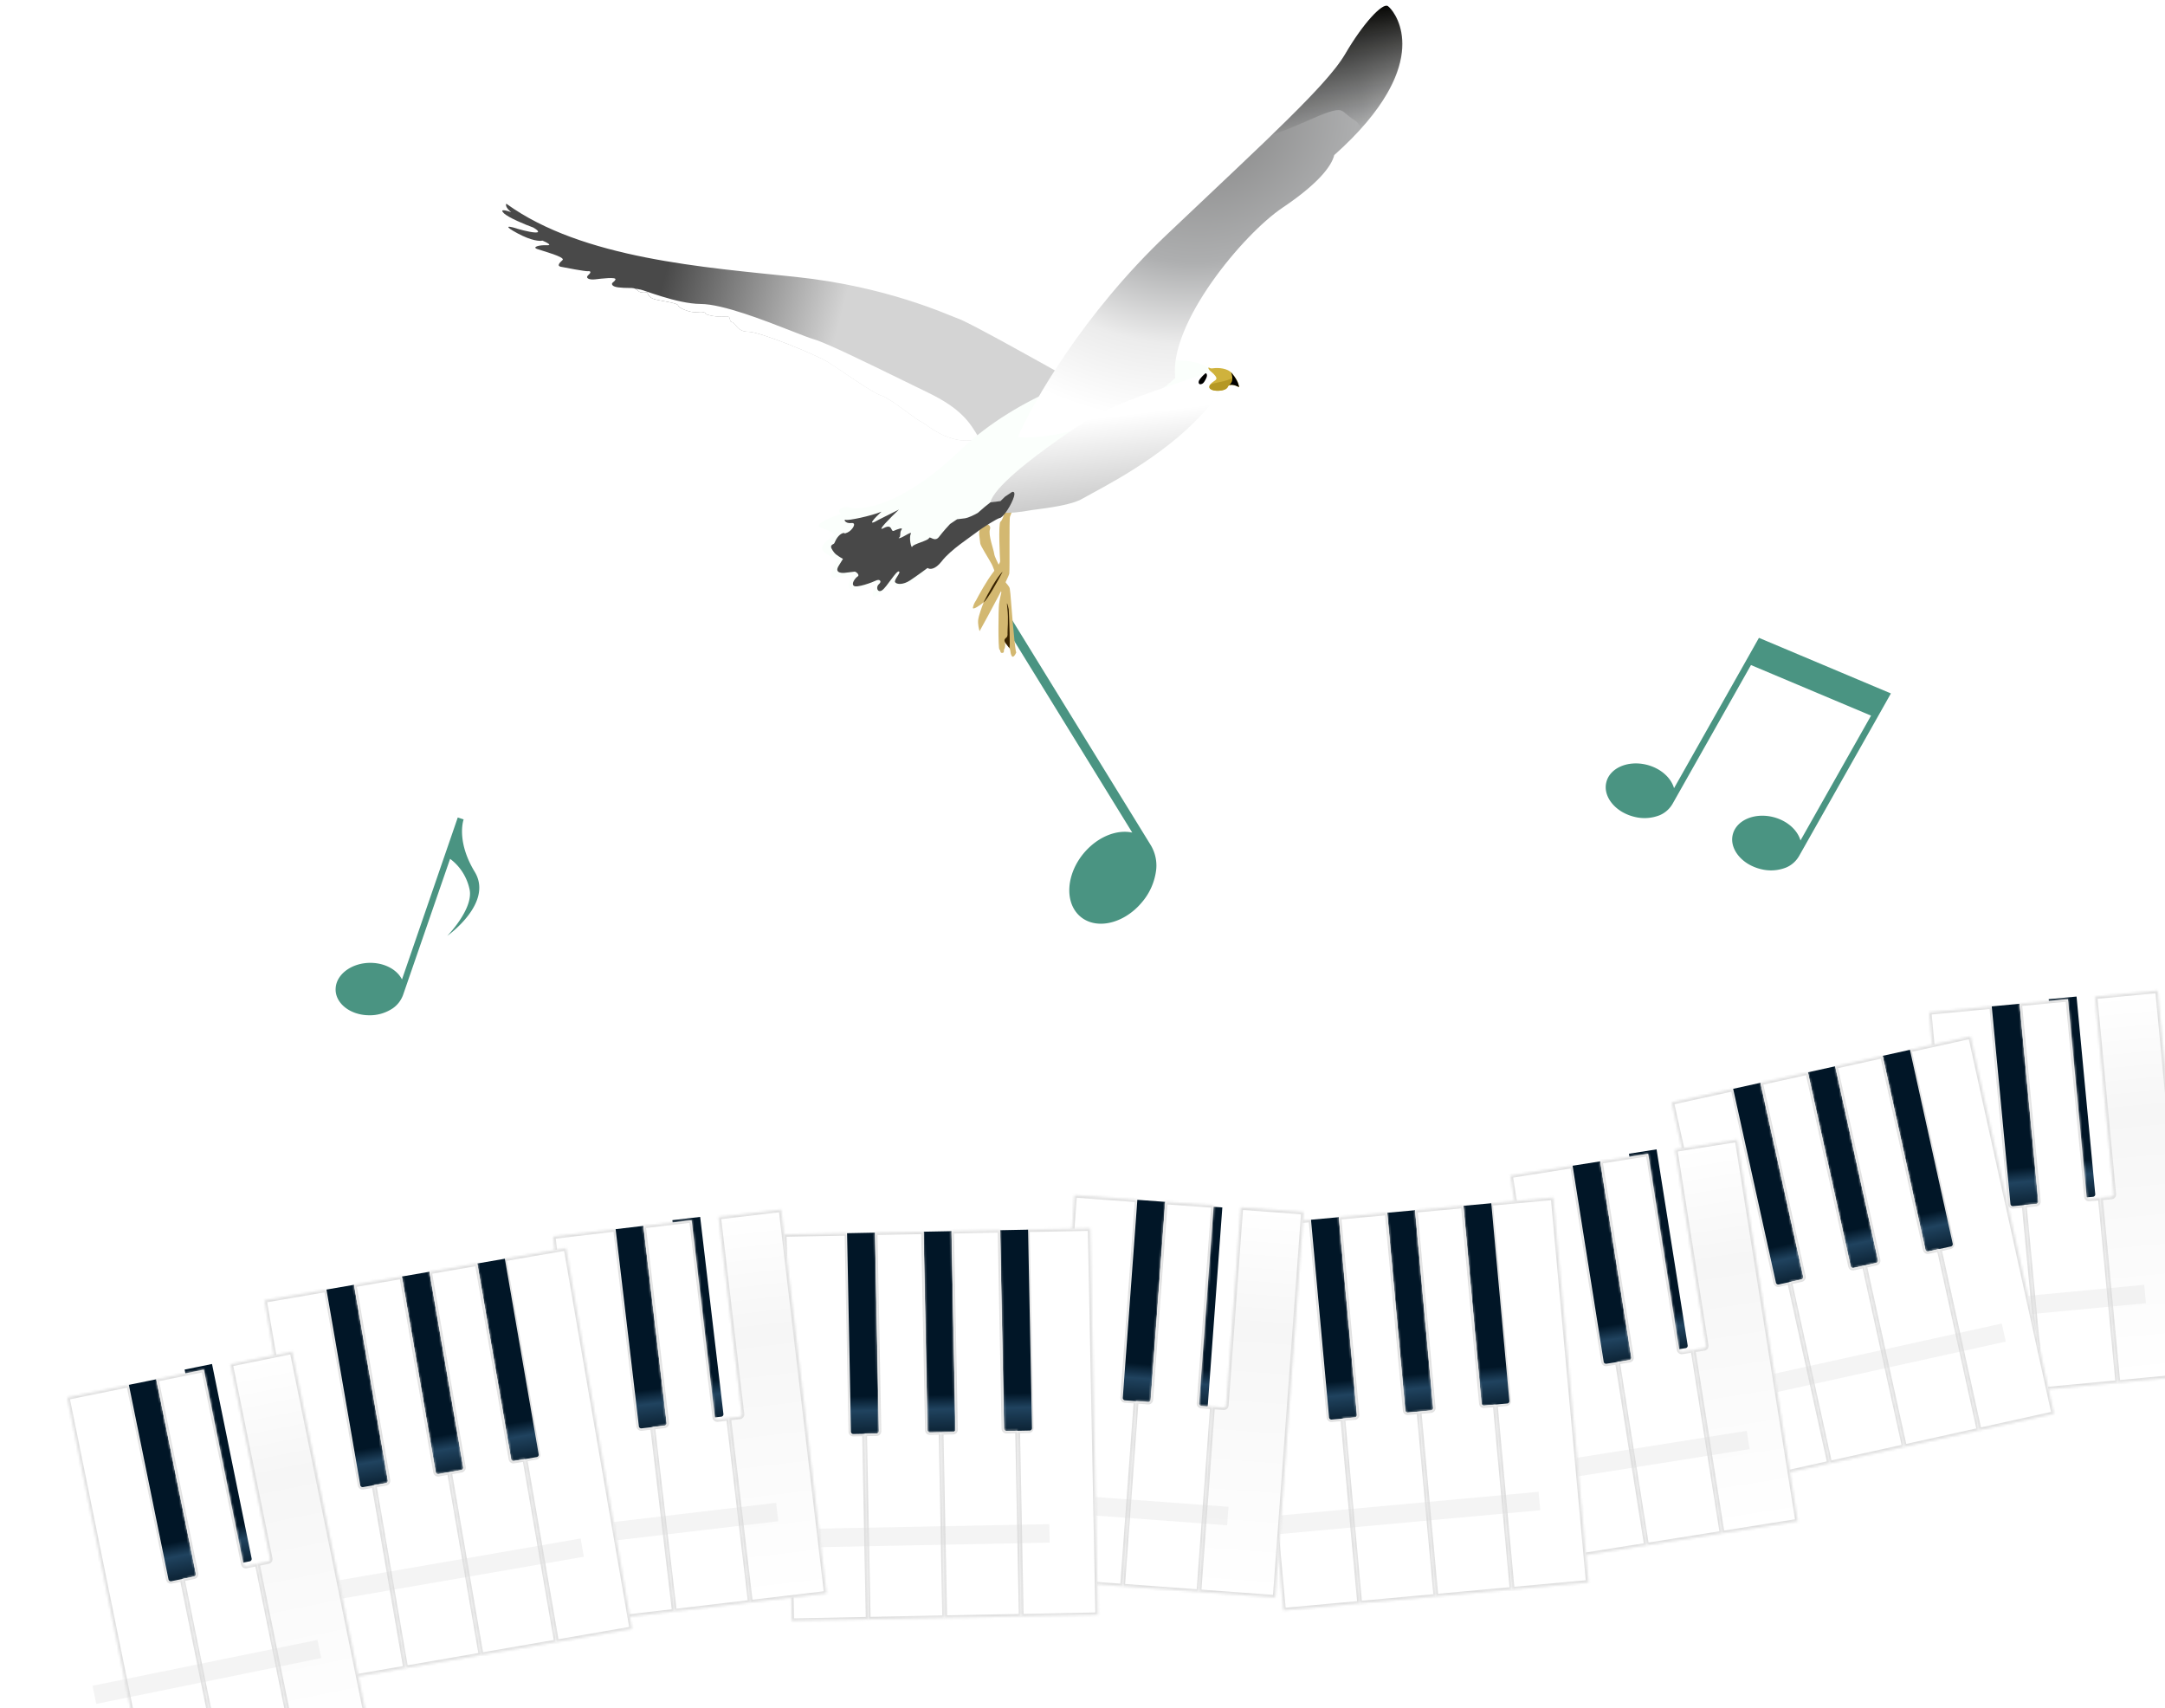 <svg xmlns="http://www.w3.org/2000/svg" width="900" height="710" fill="none" xmlns:v="https://vecta.io/nano"><style><![CDATA[.B{fill-rule:evenodd}.C{fill:#fff}.D{fill:#e0e0e0}.E{color-interpolation-filters:sRGB}.F{flood-opacity:0}.G{fill:#d9d9d9}.H{fill-opacity:.3}]]></style><g clip-path="url(#Ap)"><g filter="url(#f)"><mask id="A" class="C"><path d="M807.976 388.3l-26.056 2.466 15.133 159.91 31.676-2.998-7.267-76.79-4.625.438a1 1 0 0 1-1.089-.901l-7.772-82.125z" class="B"/></mask><path d="M807.976 388.3l-26.056 2.466 15.133 159.91 31.676-2.998-7.267-76.79-4.625.438a1 1 0 0 1-1.089-.901l-7.772-82.125z" class="B C"/><path d="M781.92 390.766l-.094-.996-.995.094.094.996.995-.094zm26.056-2.466l.996-.094-.095-.996-.995.094.094.996zm-10.923 162.376l-.995.094.094.995.995-.094-.094-.995zm31.676-2.998l.094.996.995-.095-.094-.995-.995.094zm-7.267-76.79l.995-.094-.094-.995-.995.094.094.995zm-5.714-.463l.995-.095-.995.095zm-33.733-78.664l26.055-2.466-.188-1.991-26.056 2.466.189 1.991zm16.034 158.82l-15.133-159.91-1.991.189 15.133 159.91 1.991-.189zm30.585-3.898l-31.675 2.997.188 1.991 31.676-2.997-.189-1.991zm-8.168-75.7l7.267 76.789 1.991-.188-7.267-76.79-1.991.189zm.902-1.09l-4.625.437.189 1.992 4.624-.438-.188-1.991zm-4.625.437l-1.991.189a2 2 0 0 0 2.18 1.803l-.189-1.992zm0 0l-7.771-82.124-1.992.188 7.772 82.125 1.991-.189z" mask="url(#A)" class="D"/><mask id="B" class="C"><path d="M850.891 384.239l26.056-2.466 15.132 159.91-31.675 2.998-7.267-76.79 4.625-.437a1 1 0 0 0 .901-1.09l-7.772-82.125z" class="B"/></mask><path d="M850.891 384.239l26.056-2.466 15.132 159.91-31.675 2.998-7.267-76.79 4.625-.437a1 1 0 0 0 .901-1.09l-7.772-82.125z" fill="url(#AK)" class="B"/><path d="M876.947 381.773l-.094-.995.995-.094.094.995-.995.094zm-26.056 2.466l-.995.094-.095-.995.996-.094.094.995zm41.188 157.444l.996-.094.094.996-.995.094-.095-.996zm-31.675 2.998l.094.996-.995.094-.095-.996.996-.094zm-7.267-76.79l-.995.095-.095-.996.996-.094.094.995zm23.904-85.122l-26.056 2.466-.188-1.991 26.056-2.466.188 1.991zm14.043 159.009l-15.133-159.91 1.991-.189 15.133 159.91-1.991.189zm-30.774 1.907l31.675-2.997.189 1.991-31.676 2.998-.188-1.992zm-6.177-75.888l7.267 76.79-1.992.188-7.266-76.789 1.991-.189zm-1.09-.901l4.624-.438.189 1.991-4.625.438-.188-1.991zm4.624-.438h0l1.991-.188a2 2 0 0 1-1.802 2.179l-.189-1.991zm0 0l-7.771-82.125 1.991-.188 7.771 82.125-1.991.188z" mask="url(#B)" class="D"/><g filter="url(#g)"><path d="M807.976 388.297l11.577-1.096 7.772 82.125a1 1 0 0 1-.901 1.09l-9.586.907a1 1 0 0 1-1.09-.901l-7.772-82.125z" fill="url(#AL)"/></g><g filter="url(#h)"><path d="M839.652 385.305l11.577-1.096 7.772 82.125a1 1 0 0 1-.902 1.09l-9.586.907a1 1 0 0 1-1.09-.902l-7.771-82.124z" fill="url(#AM)"/></g><mask id="C" class="C"><path d="M828.729 547.676l-7.267-76.79 4.962-.47a1 1 0 0 0 .901-1.089l-7.771-82.125 20.098-1.902 7.771 82.125a1 1 0 0 0 1.09.901l4.624-.438 7.267 76.79-31.675 2.998z" class="B"/></mask><path d="M828.729 547.676l-7.267-76.79 4.962-.47a1 1 0 0 0 .901-1.089l-7.771-82.125 20.098-1.902 7.771 82.125a1 1 0 0 0 1.09.901l4.624-.438 7.267 76.79-31.675 2.998z" class="B C"/><path d="M821.462 470.886l-.094-.996-.996.095.094.995.996-.094zm7.267 76.79l-.996.094.094.995.996-.094-.094-.995zm-2.305-77.26l.094.996-.094-.996zm.901-1.089l.996-.095-.996.095zm-7.771-82.125l-.095-.996-.995.095.094.995.996-.094zm20.098-1.902l.995-.094-.094-.996-.996.094.095.996zm7.771 82.125l.996-.095-.996.095zm1.09.901l-.094-.996.094.996zm4.624-.438l.996-.094-.094-.995-.996.094.094.995zm7.267 76.79l.094.996.996-.095-.094-.995-.996.094zm-39.938-73.698l7.267 76.79 1.991-.189-7.267-76.789-1.991.188zm5.864-1.559l-4.962.469.188 1.991 4.962-.469-.188-1.991zm0 0h0l.188 1.991a2 2 0 0 0 1.803-2.18l-1.991.189zm-7.772-82.125l7.772 82.125 1.991-.189-7.772-82.124-1.991.188zm20.999-2.992l-20.098 1.902.189 1.991 20.098-1.902-.189-1.991zm8.862 83.026l-7.772-82.124-1.991.188 7.772 82.125 1.991-.189zm0 0h0l-1.991.189a2 2 0 0 0 2.179 1.803l-.188-1.992zm4.624-.437l-4.624.437.188 1.992 4.625-.438-.189-1.991zm8.357 77.691l-7.267-76.79-1.991.189 7.267 76.789 1.991-.188zm-32.577 4.087l31.675-2.997-.188-1.991-31.676 2.997.189 1.991z" mask="url(#C)" class="D"/></g><path d="M796.328 543.016l95.026-8.993.725 7.663-95.026 8.993z" class="G H"/><g filter="url(#i)"><mask id="D" class="C"><path d="M700.477 422.563l-25.557 5.64 34.616 156.85 31.07-6.857-16.623-75.32-4.536 1.001a1 1 0 0 1-1.192-.761l-17.778-80.553z" class="B"/></mask><path d="M700.477 422.563l-25.557 5.64 34.616 156.85 31.07-6.857-16.623-75.32-4.536 1.001a1 1 0 0 1-1.192-.761l-17.778-80.553z" class="B C"/><path d="M674.92 428.203l-.215-.976-.977.215.216.977.976-.216zm25.557-5.64l.977-.216-.216-.976-.976.215.215.977zm9.059 162.49l-.976.216.215.976.977-.215-.216-.977zm31.07-6.857l.215.977.977-.216-.216-.976-.976.215zm-16.623-75.32l.976-.215-.215-.977-.977.216.216.976zm-4.536 1.001l-.215-.976.215.976zm-1.192-.761l.977-.215-.977.215zm-43.119-73.936l25.557-5.641-.431-1.953-25.557 5.641.431 1.953zm35.377 155.658l-34.616-156.85-1.953.431 34.616 156.85 1.953-.431zm29.877-7.618l-31.069 6.857.431 1.953 31.069-6.857-.431-1.953zm-17.384-74.128l16.623 75.32 1.953-.431-16.623-75.32-1.953.431zm.761-1.192l-4.535 1.001.431 1.953 4.535-1.001-.431-1.953zm-4.535 1.001h0l-1.953.431a2 2 0 0 0 2.384 1.522l-.431-1.953zm0 0l-17.778-80.554-1.953.431 17.778 80.554 1.953-.431z" mask="url(#D)" class="D"/><mask id="E" class="C"><path d="M773.641 406.414l25.557-5.641 34.616 156.851-31.07 6.856-16.622-75.32 4.535-1.001a1 1 0 0 0 .761-1.192l-17.777-80.553z" class="B"/></mask><path d="M773.641 406.414l25.557-5.641 34.616 156.851-31.07 6.856-16.622-75.32 4.535-1.001a1 1 0 0 0 .761-1.192l-17.777-80.553z" class="B C"/><path d="M799.198 400.773l-.216-.976.977-.216.215.977-.976.215zm-25.557 5.641l-.977.215-.215-.976.976-.216.216.977zm60.173 151.21l.976-.216.216.977-.977.215-.215-.976zm-31.07 6.856l.216.977-.977.215-.215-.976.976-.216zm-16.622-75.32l-.977.216-.215-.977.976-.215.216.976zm5.296-2.193l-.976.216.976-.216zm7.995-85.217l-25.557 5.64-.431-1.953 25.557-5.64.431 1.953zm33.424 156.089l-34.616-156.85 1.953-.431 34.616 156.85-1.953.431zm-30.308 5.665l31.069-6.857.431 1.953-31.069 6.857-.431-1.953zm-15.431-74.559l16.623 75.32-1.953.431-16.623-75.32 1.953-.431zm-1.192-.761l4.536-1.001.431 1.953-4.536 1.001-.431-1.953zm4.536-1.001h0l1.953-.431a2 2 0 0 1-1.522 2.384l-.431-1.953zm0 0l-17.778-80.554 1.953-.431 17.778 80.554-1.953.431z" mask="url(#E)" class="D"/><g filter="url(#j)"><path d="M731.547 415.703l11.356-2.506 17.777 80.553a1 1 0 0 1-.761 1.192l-9.402 2.075a1 1 0 0 1-1.192-.761l-17.778-80.553z" fill="url(#AN)"/></g><g filter="url(#k)"><path d="M700.478 422.562l11.355-2.506 17.778 80.554a1 1 0 0 1-.761 1.192l-9.403 2.075a1 1 0 0 1-1.192-.761l-17.777-80.554z" fill="url(#AO)"/></g><g filter="url(#l)"><path d="M762.616 408.852l11.356-2.507 17.778 80.554a1 1 0 0 1-.761 1.192l-9.403 2.075a1 1 0 0 1-1.192-.761l-17.778-80.553z" fill="url(#AP)"/></g><mask id="F" class="C"><path d="M771.675 571.342l-16.623-75.32 4.867-1.074a1 1 0 0 0 .761-1.192l-17.777-80.553 19.713-4.351 17.778 80.553a1 1 0 0 0 1.192.761l4.536-1.001 16.622 75.32-31.069 6.857z" class="B"/></mask><path d="M771.675 571.342l-16.623-75.32 4.867-1.074a1 1 0 0 0 .761-1.192l-17.777-80.553 19.713-4.351 17.778 80.553a1 1 0 0 0 1.192.761l4.536-1.001 16.622 75.32-31.069 6.857z" class="B C"/><path d="M755.052 496.022l-.215-.977-.977.216.216.976.976-.215zm16.623 75.32l-.976.216.215.976.977-.215-.216-.977zm-10.995-77.586l.977-.216-.977.216zm-17.777-80.553l-.216-.977-.976.216.215.976.977-.215zm19.713-4.351l.977-.216-.216-.976-.976.215.215.977zm18.97 81.314l-.216-.976.216.976zm4.536-1.001l.976-.215-.215-.977-.977.216.216.976zm16.622 75.32l.216.977.976-.216-.215-.976-.977.215zm-48.668-68.248l16.623 75.321 1.953-.431-16.623-75.321-1.953.431zm5.628-2.266l-4.867 1.074.431 1.953 4.867-1.074-.431-1.953zm0 0h0l.431 1.953a2 2 0 0 0 1.522-2.384l-1.953.431zm-17.778-80.553l17.778 80.553 1.953-.431-17.778-80.553-1.953.431zm20.475-5.543l-19.714 4.351.431 1.953 19.714-4.351-.431-1.953zm18.969 81.315l-17.777-80.554-1.953.431 17.777 80.554 1.953-.431zm0 0h0l-1.953.431a2 2 0 0 0 2.384 1.522l-.431-1.953zm4.536-1.001l-4.536 1.001.431 1.953 4.536-1.001-.431-1.953zm17.815 76.081l-16.623-75.32-1.953.431 16.623 75.32 1.953-.431zm-31.83 8.049l31.069-6.857-.431-1.953-31.069 6.857.431 1.953z" mask="url(#F)" class="D"/><mask id="G" class="C"><path d="M740.606 578.194l-16.623-75.32 4.867-1.075a1 1 0 0 0 .761-1.192l-17.778-80.553 19.714-4.351 17.777 80.554a1 1 0 0 0 1.192.761l4.536-1.001 16.623 75.32-31.069 6.857z" class="B"/></mask><path d="M740.606 578.194l-16.623-75.32 4.867-1.075a1 1 0 0 0 .761-1.192l-17.778-80.553 19.714-4.351 17.777 80.554a1 1 0 0 0 1.192.761l4.536-1.001 16.623 75.32-31.069 6.857z" class="B C"/><path d="M723.983 502.874l-.216-.977-.976.216.215.976.977-.215zm16.623 75.32l-.977.215.216.977.976-.216-.215-.976zm-10.995-77.587l.976-.215-.976.215zm-17.778-80.553l-.215-.976-.977.215.216.977.976-.216zm19.714-4.351l.976-.215-.215-.977-.977.216.216.976zm17.777 80.554l-.976.215.976-.215zm5.728-.24l.977-.216-.216-.976-.976.215.215.977zm16.623 75.32l.216.977.976-.216-.215-.976-.977.215zm-48.669-68.248l16.623 75.32 1.953-.431-16.623-75.32-1.953.431zm5.628-2.266l-4.867 1.074.431 1.953 4.868-1.074-.432-1.953zm0 0l.432 1.953a2 2 0 0 0 1.521-2.384l-1.953.431zm-17.777-80.553l17.777 80.553 1.953-.431-17.777-80.553-1.953.431zm20.474-5.543l-19.713 4.351.431 1.953 19.713-4.351-.431-1.953zm18.97 81.314l-17.778-80.553-1.953.431 17.778 80.553 1.953-.431zm0 0l-1.953.431a2 2 0 0 0 2.384 1.522l-.431-1.953zm4.536-1.001l-4.536 1.001.431 1.953 4.536-1.001-.431-1.953zm17.815 76.082l-16.623-75.321-1.953.431 16.623 75.321 1.953-.431zm-31.831 8.048l31.07-6.856-.431-1.953-31.07 6.856.431 1.953z" mask="url(#G)" class="D"/></g><path d="M707.877 577.539l124.277-27.427 1.659 7.517-124.277 27.427z" class="G H"/><g filter="url(#m)"><mask id="H" class="C"><path d="M633.737 454.533l-25.849 4.1 25.163 158.641 31.424-4.984-12.083-76.181-4.588.728a1 1 0 0 1-1.144-.831l-12.923-81.473z" class="B"/></mask><path d="M633.737 454.533l-25.849 4.1 25.163 158.641 31.424-4.984-12.083-76.181-4.588.728a1 1 0 0 1-1.144-.831l-12.923-81.473z" class="B C"/><path d="M607.888 458.633l-.156-.988-.988.157.157.987.987-.156zm25.849-4.1l.988-.157-.157-.987-.987.156.156.988zm-.686 162.741l-.988.157.157.987.987-.156-.156-.988zm31.424-4.984l.156.988.988-.157-.157-.988-.987.157zm-12.083-76.181l.987-.156-.156-.988-.988.157.157.987zm-4.588.728l.157.988-.157-.988zm-1.144-.831l.988-.157-.988.157zm-38.615-76.386l25.849-4.099-.313-1.976-25.849 4.1.313 1.975zm25.993 157.498l-25.162-158.642-1.975.313 25.162 158.642 1.975-.313zm30.28-5.816l-31.424 4.985.313 1.975 31.424-4.984-.313-1.976zm-12.914-75.036l12.083 76.181 1.975-.314-12.083-76.18-1.975.313zm.831-1.144l-4.587.727.313 1.976 4.587-.728-.313-1.975zm-4.587.727h0l-1.976.314a2 2 0 0 0 2.289 1.662l-.313-1.976zm0 0l-12.923-81.473-1.975.314 12.922 81.473 1.976-.314z" mask="url(#H)" class="D"/><mask id="I" class="C"><path d="M676.312 447.78l25.849-4.1 25.162 158.641-31.424 4.984-12.083-76.18 4.588-.728a1 1 0 0 0 .831-1.144l-12.923-81.473z" class="B"/></mask><path d="M676.312 447.78l25.849-4.1 25.162 158.641-31.424 4.984-12.083-76.18 4.588-.728a1 1 0 0 0 .831-1.144l-12.923-81.473z" fill="url(#AQ)" class="B"/><path d="M702.161 443.68l-.157-.988.988-.157.157.988-.988.157zm-25.849 4.1l-.988.156-.156-.987.987-.157.157.988zm51.011 154.541l.988-.157.156.988-.987.157-.157-.988zm-31.424 4.984l.157.988-.988.157-.157-.988.988-.157zm-12.083-76.18l-.988.156-.156-.987.987-.157.157.988zm4.588-.728l-.157-.988.157.988zm.831-1.144l.987-.157-.987.157zm13.083-84.586l-25.849 4.1-.314-1.975 25.849-4.1.314 1.975zm24.017 157.811l-25.162-158.642 1.976-.313 25.162 158.641-1.976.314zm-30.593 3.84l31.424-4.985.314 1.976-31.424 4.984-.314-1.975zm-10.938-75.35l12.083 76.181-1.976.313-12.083-76.181 1.976-.313zm-1.145-.831l4.588-.728.313 1.976-4.587.727-.314-1.975zm4.588-.728l1.975-.313a2 2 0 0 1-1.662 2.289l-.313-1.976zm0 0l-12.923-81.473 1.976-.313 12.922 81.473-1.975.313z" mask="url(#I)" class="D"/><g filter="url(#n)"><path d="M633.737 454.531l11.486-1.821 12.922 81.473a1 1 0 0 1-.831 1.144l-9.51 1.508a1 1 0 0 1-1.144-.831l-12.923-81.473z" fill="url(#AR)"/></g><g filter="url(#o)"><path d="M665.162 449.547l11.485-1.822 12.923 81.473a1 1 0 0 1-.831 1.145l-9.511 1.508a1 1 0 0 1-1.144-.831l-12.922-81.473z" fill="url(#AS)"/></g><mask id="J" class="C"><path d="M664.475 612.29l-12.083-76.181 4.922-.78a1 1 0 0 0 .831-1.145l-12.922-81.473 19.938-3.162 12.923 81.473a1 1 0 0 0 1.144.831l4.588-.728 12.083 76.181-31.424 4.984z" class="B"/></mask><path d="M664.475 612.29l-12.083-76.181 4.922-.78a1 1 0 0 0 .831-1.145l-12.922-81.473 19.938-3.162 12.923 81.473a1 1 0 0 0 1.144.831l4.588-.728 12.083 76.181-31.424 4.984z" class="B C"/><path d="M652.392 536.109l-.157-.987-.988.156.157.988.988-.157zm12.083 76.181l-.988.156.157.988.987-.157-.156-.987zm-6.33-78.106l.988-.156-.988.156zm-12.922-81.473l-.157-.988-.987.157.156.988.988-.157zm19.938-3.162l.988-.157-.157-.988-.987.157.156.988zm12.923 81.473l-.988.156.988-.156zm1.144.831l.157.987-.157-.987zm4.588-.728l.987-.157-.156-.987-.988.156.157.988zm12.083 76.181l.157.987.987-.156-.156-.988-.988.157zm-44.495-71.04l12.083 76.18 1.975-.313-12.083-76.18-1.975.313zm5.754-1.925l-4.923.781.313 1.975 4.923-.781-.313-1.975zm0 0l.313 1.975a2 2 0 0 0 1.662-2.288l-1.975.313zm-12.923-81.473l12.923 81.473 1.975-.313-12.923-81.474-1.975.314zm20.77-4.307l-19.939 3.162.313 1.976 19.939-3.163-.313-1.975zm14.067 82.304l-12.923-81.473-1.975.313 12.922 81.473 1.976-.313zm0 0h0l-1.976.313a2 2 0 0 0 2.289 1.662l-.313-1.975zm4.587-.728l-4.587.728.313 1.975 4.587-.727-.313-1.976zm13.228 77.012l-12.084-76.181-1.975.314 12.083 76.18 1.976-.313zm-32.256 6.128l31.425-4.984-.314-1.975-31.424 4.984.313 1.975z" mask="url(#J)" class="D"/></g><path d="M631.845 609.672l94.273-14.953 1.206 7.603-94.273 14.953z" class="G H"/><g filter="url(#p)"><mask id="K" class="C"><path d="M524.984 476.976l-26.064 2.383 14.628 159.957 31.685-2.897-7.025-76.812-4.625.423a1 1 0 0 1-1.087-.905l-7.512-82.149z" class="B"/></mask><path d="M524.984 476.976l-26.064 2.383 14.628 159.957 31.685-2.897-7.025-76.812-4.625.423a1 1 0 0 1-1.087-.905l-7.512-82.149z" class="B C"/><path d="M498.92 479.359l-.091-.995-.996.091.092.995.995-.091zm26.064-2.383l.996-.091-.092-.996-.995.091.091.996zm-11.436 162.34l-.996.091.091.996.996-.091-.091-.996zm31.685-2.897l.091.996.996-.091-.092-.996-.995.091zm-7.025-76.812l.996-.091-.091-.996-.996.091.091.996zm-4.625.423l.091.996-.091-.996zm-1.087-.905l-.996.091.996-.091zm-33.485-78.77l26.064-2.383-.182-1.992-26.064 2.384.182 1.991zm15.533 158.87l-14.628-159.957-1.991.182 14.627 159.957 1.992-.182zm30.598-3.802l-31.685 2.898.182 1.991 31.685-2.897-.182-1.992zm-7.929-75.725l7.024 76.812 1.991-.182-7.024-76.812-1.991.182zm.904-1.087l-4.625.423.182 1.992 4.626-.423-.183-1.992zm-4.625.423h0l-1.992.182a2 2 0 0 0 2.174 1.81l-.182-1.992zm0 0l-7.512-82.149-1.992.182 7.512 82.149 1.992-.182z" mask="url(#K)" class="D"/><mask id="L" class="C"><path d="M599.596 470.157l26.064-2.384 14.627 159.957-31.685 2.898-7.024-76.812 4.626-.423a1 1 0 0 0 .905-1.087l-7.513-82.149z" class="B"/></mask><path d="M599.596 470.157l26.064-2.384 14.627 159.957-31.685 2.898-7.024-76.812 4.626-.423a1 1 0 0 0 .905-1.087l-7.513-82.149z" class="B C"/><path d="M625.66 467.773l-.091-.995.995-.091.092.995-.996.091zm-26.064 2.384l-.995.091-.092-.996.996-.091.091.996zm40.691 157.573l.996-.091.091.996-.996.091-.091-.996zm-31.685 2.898l.091.996-.995.091-.092-.996.996-.091zm-7.024-76.812l-.996.091-.091-.996.996-.091.091.996zm5.531-1.51l.995-.091-.995.091zm18.642-83.537l-26.064 2.384-.182-1.992 26.064-2.383.182 1.991zm13.54 159.053l-14.627-159.957 1.992-.183 14.627 159.957-1.992.183zm-30.78 1.81l31.685-2.897.182 1.991-31.685 2.898-.182-1.992zm-5.937-75.907l7.024 76.812-1.992.182-7.024-76.812 1.992-.182zm-1.087-.905l4.626-.423.182 1.991-4.626.423-.182-1.991zm4.626-.423l1.991-.182a2 2 0 0 1-1.809 2.173l-.182-1.991zm0 0l-7.512-82.149 1.991-.182 7.512 82.149-1.991.182z" mask="url(#L)" class="D"/><g filter="url(#q)"><path d="M556.668 474.078l11.581-1.059 7.512 82.149a1 1 0 0 1-.904 1.087l-9.589.877a1 1 0 0 1-1.087-.905l-7.513-82.149z" fill="url(#AT)"/></g><g filter="url(#r)"><path d="M524.984 476.977l11.58-1.059 7.513 82.148a1 1 0 0 1-.905 1.087l-9.589.877a1 1 0 0 1-1.087-.905l-7.512-82.148z" fill="url(#AU)"/></g><g filter="url(#s)"><path d="M588.353 471.18l11.581-1.059 7.512 82.149a1 1 0 0 1-.904 1.086l-9.59.877a1 1 0 0 1-1.087-.904l-7.512-82.149z" fill="url(#AV)"/></g><mask id="M" class="C"><path d="M576.917 633.52l-7.024-76.813 4.964-.454a1 1 0 0 0 .905-1.087l-7.513-82.148 20.104-1.839 7.513 82.149a1 1 0 0 0 1.086.905l4.626-.423 7.024 76.812-31.685 2.898z" class="B"/></mask><path d="M576.917 633.52l-7.024-76.813 4.964-.454a1 1 0 0 0 .905-1.087l-7.513-82.148 20.104-1.839 7.513 82.149a1 1 0 0 0 1.086.905l4.626-.423 7.024 76.812-31.685 2.898z" class="B C"/><path d="M569.893 556.707l-.091-.996-.996.091.091.996.996-.091zm7.024 76.813l-.995.091.091.995.996-.091-.092-.995zm-1.155-78.354l.995-.091-.995.091zm-7.513-82.148l-.091-.996-.996.091.092.996.995-.091zm20.104-1.839l.996-.091-.091-.996-.996.091.091.996zm7.513 82.149l-.996.091.996-.091zm1.086.905l.091.996-.091-.996zm4.626-.423l.996-.091-.091-.996-.996.091.091.996zm7.024 76.812l.091.996.996-.091-.091-.996-.996.091zm-39.705-73.824l7.025 76.813 1.991-.183-7.024-76.812-1.992.182zm5.869-1.54l-4.964.453.182 1.992 4.964-.454-.182-1.991zm0 0h0l.182 1.991a2 2 0 0 0 1.809-2.174l-1.991.183zm-7.512-82.149l7.512 82.149 1.991-.183-7.512-82.149-1.991.183zm21.008-2.926l-20.104 1.839.182 1.991 20.104-1.838-.182-1.992zm8.599 83.054l-7.512-82.149-1.992.182 7.513 82.149 1.991-.182zm0 0l-1.991.182a2 2 0 0 0 2.173 1.81l-.182-1.992zm4.626-.423l-4.626.423.182 1.992 4.626-.423-.182-1.992zm8.111 77.717l-7.024-76.812-1.992.182 7.024 76.812 1.992-.182zm-32.589 3.984l31.684-2.897-.182-1.992-31.685 2.898.183 1.991z" mask="url(#M)" class="D"/><mask id="N" class="C"><path d="M545.233 636.418l-7.025-76.812 4.964-.454a1 1 0 0 0 .905-1.087l-7.512-82.149 20.104-1.838 7.512 82.148a1 1 0 0 0 1.087.905l4.625-.423 7.024 76.813-31.684 2.897z" class="B"/></mask><path d="M545.233 636.418l-7.025-76.812 4.964-.454a1 1 0 0 0 .905-1.087l-7.512-82.149 20.104-1.838 7.512 82.148a1 1 0 0 0 1.087.905l4.625-.423 7.024 76.813-31.684 2.897z" class="B C"/><path d="M538.208 559.606l-.091-.996-.995.091.091.996.995-.091zm7.025 76.812l-.996.091.091.996.996-.091-.091-.996zm-2.061-77.266l-.091-.996.091.996zm.905-1.087l.996-.091-.996.091zm-7.512-82.149l-.092-.996-.995.091.091.996.996-.091zm20.104-1.838l.995-.092-.091-.995-.996.091.092.996zm7.512 82.148l.996-.091-.996.091zm5.712.482l.996-.091-.091-.996-.996.091.091.996zm7.024 76.813l.092.995.995-.091-.091-.996-.996.092zm-39.704-73.824l7.024 76.812 1.991-.182-7.024-76.812-1.991.182zm5.868-1.541l-4.964.454.183 1.992 4.963-.454-.182-1.992zm0 0h0l.182 1.992a2 2 0 0 0 1.81-2.174l-1.992.182zm-7.512-82.149l7.512 82.149 1.992-.182-7.513-82.149-1.991.182zm21.008-2.925l-20.104 1.838.183 1.992 20.104-1.839-.183-1.991zm8.6 83.053l-7.513-82.149-1.991.183 7.512 82.149 1.992-.183zm0 0l-1.992.183a2 2 0 0 0 2.174 1.809l-.182-1.992zm4.625-.423l-4.625.423.182 1.992 4.625-.423-.182-1.992zm8.111 77.717l-7.024-76.812-1.992.182 7.025 76.813 1.991-.183zm-32.589 3.985l31.685-2.898-.183-1.991-31.684 2.897.182 1.992z" mask="url(#N)" class="D"/></g><path d="M512.847 631.648l126.739-11.59.701 7.666-126.739 11.59z" class="G H"/><g filter="url(#t)"><mask id="O" class="C"><path d="M452.798 468.692l-26.101-1.919-11.777 160.193 31.732 2.332 5.655-76.925-4.633-.34a1 1 0 0 1-.924-1.071l6.048-82.27z" class="B"/></mask><path d="M452.798 468.692l-26.101-1.919-11.777 160.193 31.732 2.332 5.655-76.925-4.633-.34a1 1 0 0 1-.924-1.071l6.048-82.27z" class="B C"/><path d="M426.697 466.773l.073-.997-.997-.073-.074.997.998.073zm26.101 1.919l.997.074.074-.998-.998-.073-.073.997zM414.92 626.966l-.997-.074-.073.998.997.073.073-.997zm31.732 2.332l-.074.998.998.073.073-.997-.997-.074zm5.655-76.925l.997.073.073-.997-.997-.073-.073.997zm-4.633-.34l.074-.998-.074.998zm-21.051-84.262l26.102 1.919.146-1.995-26.101-1.919-.147 1.995zm-10.705 159.268l11.776-160.192-1.995-.147-11.776 160.192 1.995.147zm30.807 1.262l-31.731-2.333-.147 1.995 31.731 2.333.147-1.995zm4.584-76.001l-5.655 76.925 1.995.147 5.655-76.926-1.995-.146zm1.071-.924l-4.632-.341-.147 1.995 4.632.34.147-1.994zm-4.632-.341l-1.995-.146a2 2 0 0 0 1.848 2.141l.147-1.995zm0 0l6.047-82.269-1.994-.147-6.048 82.27 1.995.146z" mask="url(#O)" class="D"/><mask id="P" class="C"><path d="M495.789 471.855l26.102 1.918-11.776 160.193-31.732-2.333 5.655-76.925 4.633.34a1 1 0 0 0 1.07-.924l6.048-82.269z" class="B"/></mask><path d="M495.789 471.855l26.102 1.918-11.776 160.193-31.732-2.333 5.655-76.925 4.633.34a1 1 0 0 0 1.07-.924l6.048-82.269z" fill="url(#AW)" class="B"/><path d="M521.891 473.773l.073-.997.997.073-.073.998-.997-.074zm-26.102-1.918l-.997-.074.073-.997.997.073-.073.998zm14.326 162.111l.997.073-.073.997-.998-.073.074-.997zm-31.732-2.333l-.073.997-.997-.073.073-.997.997.073zm5.655-76.925l-.997-.074.073-.997.997.073-.073.998zm5.703-.584l-.997-.073.997.073zm32.076-79.353l-26.101-1.919.146-1.995 26.102 1.919-.147 1.995zm-12.7 159.121L520.893 473.7l1.995.147-11.776 160.192-1.995-.147zm-30.661-3.256l31.732 2.332-.147 1.995-31.731-2.333.146-1.994zm6.579-75.855l-5.655 76.925-1.994-.146 5.655-76.926 1.994.147zm-.924-1.071l4.633.341-.147 1.995-4.632-.341.146-1.995zm4.633.341h0l1.994.147a2 2 0 0 1-2.141 1.848l.147-1.995zm0 0l6.048-82.27 1.994.147-6.048 82.27-1.994-.147z" mask="url(#P)" class="D"/><g filter="url(#u)"><path d="M452.798 468.695l11.598.853-6.048 82.27a1 1 0 0 1-1.071.924l-9.603-.706a1 1 0 0 1-.924-1.071l6.048-82.27z" fill="url(#AX)"/></g><g filter="url(#v)"><path d="M484.53 471.023l11.597.853-6.047 82.27a1 1 0 0 1-1.071.924l-9.603-.706a1 1 0 0 1-.924-1.071l6.048-82.27z" fill="url(#AY)"/></g><mask id="Q" class="C"><path d="M446.652 629.302l5.655-76.926 4.971.366a1 1 0 0 0 1.07-.924l6.048-82.27 20.134 1.48-6.048 82.27a1 1 0 0 0 .924 1.07l4.632.341-5.655 76.925-31.731-2.332z" class="B"/></mask><path d="M446.652 629.302l5.655-76.926 4.971.366a1 1 0 0 0 1.07-.924l6.048-82.27 20.134 1.48-6.048 82.27a1 1 0 0 0 .924 1.07l4.632.341-5.655 76.925-31.731-2.332z" class="B C"/><path d="M452.307 552.376l.073-.997-.997-.073-.073.997.997.073zm-5.655 76.926l-.997-.074-.074.998.998.073.073-.997zm11.696-77.484l.998.073-.998-.073zm6.048-82.27l.073-.997-.997-.074-.073.998.997.073zm20.134 1.48l.997.073.073-.997-.997-.073-.073.997zm-5.124 83.34l.073-.997-.073.997zm4.632.341l.998.073.073-.997-.997-.073-.074.997zm-5.655 76.925l-.073.998.997.073.074-.997-.998-.074zm-27.073-79.331l-5.655 76.925 1.994.147 5.655-76.925-1.994-.147zm6.041-.559l-4.971-.365-.146 1.995 4.97.365.147-1.995zm0 0l-.147 1.995a2 2 0 0 0 2.142-1.848l-1.995-.147zm6.048-82.269l-6.048 82.269 1.995.147 6.047-82.27-1.994-.146zm21.204.556l-20.134-1.48-.146 1.994 20.133 1.48.147-1.994zm-5.124 83.34l6.048-82.27-1.995-.146-6.048 82.27 1.995.146zm0 0l-1.995-.146a2 2 0 0 0 1.848 2.141l.147-1.995zm4.633.341l-4.633-.341-.147 1.995 4.633.34.147-1.994zm-4.731 77.996l5.655-76.926-1.995-.146-5.655 76.925 1.995.147zm-32.802-1.409l31.731 2.333.147-1.995-31.732-2.333-.146 1.995z" mask="url(#Q)" class="D"/></g><path d="M415.485 619.289l95.194 6.998-.564 7.677-95.194-6.998z" class="G H"/><g filter="url(#w)"><mask id="R" class="C"><path d="M332.128 482.573l-26.167.513 3.146 160.594 31.811-.624-1.511-77.118-4.644.091a1 1 0 0 1-1.019-.98l-1.616-82.476z" class="B"/></mask><path d="M332.128 482.573l-26.167.513 3.146 160.594 31.811-.624-1.511-77.118-4.644.091a1 1 0 0 1-1.019-.98l-1.616-82.476z" class="B C"/><path d="M305.961 483.086l-.019-1-1 .02.019 1 1-.02zm26.167-.513l1-.019-.02-1-.999.02.019.999zM309.107 643.68l-1 .019.02 1 1-.02-.02-.999zm31.811-.624l.02 1 .999-.019-.019-1-1 .019zm-1.511-77.118l1-.019-.019-1-1 .02.019.999zm-33.426-81.852l26.167-.513-.039-1.999-26.167.512.039 2zm4.126 159.574l-3.146-160.594-2 .04 3.146 160.593 2-.039zm30.791-1.603l-31.81.623.039 1.999 31.811-.623-.04-1.999zm-2.49-76.099l1.51 77.118 2-.039-1.511-77.118-1.999.039zm.98-1.019l-4.644.091.039 1.999 4.644-.091-.039-1.999zm-4.644.091l-2 .039a2 2 0 0 0 2.039 1.96l-.039-1.999zm0 0l-1.616-82.476-2 .039 1.616 82.476 2-.039z" mask="url(#R)" class="D"/><mask id="S" class="C"><path d="M407.038 481.106l26.167-.512 3.146 160.593-31.811.624-1.511-77.118 4.644-.091a1 1 0 0 0 .981-1.02l-1.616-82.476z" class="B"/></mask><path d="M407.038 481.106l26.167-.512 3.146 160.593-31.811.624-1.511-77.118 4.644-.091a1 1 0 0 0 .981-1.02l-1.616-82.476z" class="B C"/><path d="M433.205 480.594l-.02-1 1-.02.02 1-1 .02zm-26.167.512l-1 .02-.02-1 1-.019.02.999zm29.313 160.081l1-.019.019 1-1 .019-.019-1zm-31.811.624l.02.999-1 .02-.02-1 1-.019zm-1.511-77.118l-1 .019-.019-1 1-.019.019 1zm4.644-.091l.02.999-.02-.999zm25.551-83.008l-26.167.512-.039-1.999 26.167-.513.039 2zm2.127 159.613l-3.146-160.594 2-.039 3.146 160.594-2 .039zm-30.831-.396l31.811-.623.039 1.999-31.81.623-.04-1.999zm-.491-76.138l1.511 77.118-2 .039-1.511-77.118 2-.039zm-1.019-.98l4.644-.091.039 1.999-4.644.091-.039-1.999zm4.644-.091h0l1.999-.039a2 2 0 0 1-1.96 2.038l-.039-1.999zm0 0l-1.616-82.476 2-.039 1.615 82.476-1.999.039z" mask="url(#S)" class="D"/><g filter="url(#x)"><use href="#Aq" fill="url(#AZ)"/></g><g filter="url(#y)"><path d="M332.128 482.57l11.627-.227 1.616 82.475a1 1 0 0 1-.98 1.02l-9.628.188a1 1 0 0 1-1.019-.98l-1.616-82.476z" fill="url(#Aa)"/></g><g filter="url(#z)"><path d="M395.75 481.328l11.627-.228 1.616 82.476a1 1 0 0 1-.981 1.02l-9.627.188a1 1 0 0 1-1.019-.98l-1.616-82.476z" fill="url(#Ab)"/></g><mask id="T" class="C"><path d="M372.729 642.43l-1.511-77.118 4.984-.098a1 1 0 0 0 .98-1.019l-1.616-82.476 20.184-.396 1.616 82.476a1 1 0 0 0 1.019.98l4.644-.091 1.511 77.118-31.811.624z" class="B"/></mask><path d="M372.729 642.43l-1.511-77.118 4.984-.098a1 1 0 0 0 .98-1.019l-1.616-82.476 20.184-.396 1.616 82.476a1 1 0 0 0 1.019.98l4.644-.091 1.511 77.118-31.811.624z" class="B C"/><path d="M371.218 565.312l-.019-1-1 .019.019 1 1-.019zm1.511 77.118l-1 .019.02 1 1-.02-.02-.999zm3.473-77.216l-.02-1 .02 1zm.98-1.019l1-.02-1 .02zm-1.616-82.476l-.02-1-.999.02.019.999 1-.019zm20.184-.396l1-.019-.02-1-1 .02.02.999zm7.279 83.365l1-.019-.02-1-.999.02.019.999zm1.511 77.118l.019 1 1-.019-.019-1-1 .019zm-34.322-76.475l1.511 77.118 2-.039-1.511-77.118-2 .039zm5.964-1.117l-4.983.098.039 1.999 4.983-.097-.039-2zm0 0h0l.039 2a2 2 0 0 0 1.961-2.039l-2 .039zm-1.616-82.476l1.616 82.476 2-.039-1.616-82.476-2 .039zm21.164-1.414l-20.184.395.04 2 20.184-.396-.04-1.999zm2.636 83.456l-1.616-82.476-2 .039 1.616 82.476 2-.039zm0 0h0l-2 .039a2 2 0 0 0 2.039 1.96l-.039-1.999zm4.644-.091l-4.644.091.039 1.999 4.644-.091-.039-1.999zm2.53 78.098l-1.511-77.118-2 .039 1.511 77.118 2-.039zm-32.791 1.642l31.81-.623-.039-1.999-31.811.623.04 1.999z" mask="url(#T)" class="D"/><mask id="U" class="C"><path d="M340.918 643.055l-1.511-77.118 4.983-.098a1 1 0 0 0 .981-1.019l-1.616-82.476 20.184-.396 1.616 82.476a1 1 0 0 0 1.019.98l4.644-.091 1.511 77.118-31.811.624z" class="B"/></mask><path d="M340.918 643.055l-1.511-77.118 4.983-.098a1 1 0 0 0 .981-1.019l-1.616-82.476 20.184-.396 1.616 82.476a1 1 0 0 0 1.019.98l4.644-.091 1.511 77.118-31.811.624z" class="B C"/><path d="M339.407 565.937l-.019-1-1 .019.019 1 1-.019zm1.511 77.118l-1 .019.02 1 1-.02-.02-.999zm4.453-78.235l1-.02-1 .02zm-1.616-82.476l-.02-1-.999.02.019.999 1-.019zm20.184-.396l1-.019-.02-1-1 .02.02.999zm1.616 82.476l-1 .02 1-.02zm1.019.98l.02 1-.02-1zm4.644-.091l1-.019-.02-1-.999.02.019.999zm1.511 77.118l.019 1 1-.019-.019-1-1 .019zm-34.322-76.475l1.511 77.118 2-.039-1.511-77.118-2 .039zm5.964-1.117l-4.983.098.039 1.999 4.983-.097-.039-2zm0 0h0l.039 2a2 2 0 0 0 1.961-2.039l-2 .039zm-1.616-82.476l1.616 82.476 2-.039-1.616-82.476-2 .039zm21.164-1.414l-20.184.395.04 2 20.184-.396-.04-1.999zm2.635 83.456l-1.615-82.476-2 .039 1.616 82.476 1.999-.039zm0 0l-1.999.039a2 2 0 0 0 2.039 1.96l-.04-1.999zm4.645-.091l-4.645.091.04 1.999 4.644-.091-.039-1.999zm2.53 78.098l-1.511-77.118-2 .039 1.511 77.118 2-.039zm-32.791 1.642l31.81-.623-.039-1.999-31.811.623.04 1.999z" mask="url(#U)" class="D"/></g><path d="M308.957 635.984l127.244-2.493.151 7.696-127.244 2.493z" class="G H"/><g filter="url(#AA)"><mask id="V" class="C"><path d="M235.912 480.893l-25.992 3.068 18.827 159.517 31.598-3.729-9.041-76.601-4.613.544a1 1 0 0 1-1.11-.876l-9.669-81.923z" class="B"/></mask><path d="M235.912 480.893l-25.992 3.068 18.827 159.517 31.598-3.729-9.041-76.601-4.613.544a1 1 0 0 1-1.11-.876l-9.669-81.923z" class="B C"/><path d="M209.92 483.961l-.117-.993-.993.117.117.993.993-.117zm25.992-3.068l.993-.117-.117-.993-.993.117.117.993zm-7.165 162.585l-.993.117.117.994.993-.118-.117-.993zm31.598-3.729l.117.993.993-.117-.117-.993-.993.117zm-9.041-76.601l.993-.117-.117-.993-.993.117.117.993zm-41.266-78.194l25.991-3.068-.234-1.986-25.992 3.068.235 1.986zm19.702 158.407l-18.826-159.517-1.987.234 18.827 159.517 1.986-.234zm30.488-4.605l-31.598 3.729.234 1.986 31.598-3.729-.234-1.986zm-9.917-75.491l9.041 76.601 1.986-.234-9.041-76.601-1.986.234zm.876-1.11l-4.613.544.234 1.986 4.613-.544-.234-1.986zm-4.613.544h0l-1.986.235a2 2 0 0 0 2.22 1.751l-.234-1.986zm0 0l-9.669-81.923-1.986.235 9.669 81.923 1.986-.235z" mask="url(#V)" class="D"/><mask id="W" class="C"><path d="M278.722 475.841l25.991-3.068 18.827 159.518-31.597 3.729-9.041-76.601 4.613-.545a1 1 0 0 0 .876-1.11l-9.669-81.923z" class="B"/></mask><path d="M278.722 475.841l25.991-3.068 18.827 159.518-31.597 3.729-9.041-76.601 4.613-.545a1 1 0 0 0 .876-1.11l-9.669-81.923z" fill="url(#Ac)" class="B"/><path d="M304.713 472.773l-.117-.993.993-.117.117.993-.993.117zm-25.991 3.068l-.993.117-.118-.993.994-.117.117.993zm44.818 156.45l.993-.117.118.993-.994.117-.117-.993zm-31.597 3.729l.117.993-.993.117-.118-.993.994-.117zm-9.041-76.601l-.993.117-.118-.993.994-.117.117.993zm4.613-.545l.117.994-.117-.994zm17.316-85.107l-25.992 3.067-.234-1.986 25.991-3.068.235 1.987zm17.716 158.641L303.72 472.891l1.986-.235 18.827 159.518-1.986.234zm-30.722 2.619l31.598-3.729.234 1.986-31.597 3.729-.235-1.986zm-7.93-75.725l9.041 76.601-1.987.234-9.04-76.601 1.986-.234zm-1.11-.876l4.612-.545.235 1.987-4.613.544-.234-1.986zm4.612-.545h0l1.987-.234a2 2 0 0 1-1.752 2.221l-.235-1.987zm0 0l-9.668-81.923 1.986-.234 9.669 81.923-1.987.234z" mask="url(#W)" class="D"/><g filter="url(#AB)"><use href="#Ar" fill="url(#Ad)"/></g><g filter="url(#AC)"><path d="M267.51 477.164l11.549-1.363 9.669 81.923a1 1 0 0 1-.876 1.11l-9.563 1.129a1 1 0 0 1-1.11-.876l-9.669-81.923z" fill="url(#Ae)"/></g><mask id="X" class="C"><path d="M260.345 639.752l-9.041-76.601 4.95-.585a1 1 0 0 0 .876-1.11l-9.669-81.923 20.049-2.366 9.669 81.923a1 1 0 0 0 1.11.876l4.613-.545 9.041 76.601-31.598 3.73z" class="B"/></mask><path d="M260.345 639.752l-9.041-76.601 4.95-.585a1 1 0 0 0 .876-1.11l-9.669-81.923 20.049-2.366 9.669 81.923a1 1 0 0 0 1.11.876l4.613-.545 9.041 76.601-31.598 3.73z" class="B C"/><path d="M251.304 563.151l-.117-.994-.993.118.117.993.993-.117zm9.041 76.601l-.993.117.117.993.993-.117-.117-.993zm-12.884-160.219l-.117-.993-.993.117.117.993.993-.117zm20.049-2.366l.993-.117-.117-.994-.994.118.118.993zm15.392 82.254l.993-.117-.117-.993-.993.117.117.993zm9.041 76.601l.117.994.993-.118-.117-.993-.993.117zm-41.632-72.754l9.041 76.601 1.986-.235-9.041-76.601-1.986.235zm5.826-1.695l-4.95.584.234 1.987 4.95-.585-.234-1.986zm0 0l.234 1.986a2 2 0 0 0 1.752-2.22l-1.986.234zm-9.669-81.923l9.669 81.923 1.986-.234-9.669-81.923-1.986.234zm20.924-3.476l-20.048 2.366.234 1.986 20.049-2.366-.235-1.986zm10.78 82.799l-9.669-81.923-1.986.234 9.668 81.923 1.987-.234zm0 0h0l-1.987.234a2 2 0 0 0 2.221 1.752l-.234-1.986zm4.613-.545l-4.613.545.234 1.986 4.613-.545-.234-1.986zm10.151 77.477l-9.041-76.601-1.986.234 9.04 76.602 1.987-.235zm-32.474 4.84l31.598-3.729-.235-1.987-31.597 3.73.234 1.986z" mask="url(#X)" class="D"/></g><path d="M227.845 635.836l94.793-11.188.902 7.645-94.793 11.188z" class="G H"/><g filter="url(#AD)"><mask id="Y" class="C"><path d="M115.71 506.002l-25.79 4.459 27.367 158.276 31.351-5.421-13.141-76.005-4.577.791a1 1 0 0 1-1.156-.815l-14.054-81.285z" class="B"/></mask><path d="M115.71 506.002l-25.79 4.459 27.367 158.276 31.351-5.421-13.141-76.005-4.577.791a1 1 0 0 1-1.156-.815l-14.054-81.285z" class="B C"/><path d="M89.92 510.461l-.17-.985-.985.17.17.985.985-.17zm25.79-4.459l.985-.17-.17-.986-.986.171.171.985zm1.577 162.735l-.986.17.171.986.985-.171-.17-.985zm31.351-5.421l.171.986.985-.171-.17-.985-.986.17zm-13.141-76.005l.985-.17-.17-.986-.985.171.17.985zm-45.406-75.865l25.789-4.459-.341-1.97-25.789 4.459.341 1.97zm28.181 157.121L90.906 510.291l-1.971.34 27.366 158.276 1.971-.34zm30.196-6.236l-31.352 5.421.341 1.97 31.352-5.42-.341-1.971zm-13.956-74.85l13.141 76.006 1.971-.341-13.142-76.005-1.97.34zm.815-1.155l-4.577.791.34 1.971 4.577-.792-.34-1.97zm-4.577.791l-1.971.341a2 2 0 0 0 2.311 1.63l-.34-1.971zm0 0l-14.055-81.285-1.971.34 14.055 81.286 1.971-.341z" mask="url(#Y)" class="D"/><mask id="Z" class="C"><path d="M189.538 493.24l25.79-4.459 27.366 158.276-31.352 5.421-13.141-76.005 4.577-.791a1 1 0 0 0 .815-1.156l-14.055-81.286z" class="B"/></mask><path d="M189.538 493.24l25.79-4.459 27.366 158.276-31.352 5.421-13.141-76.005 4.577-.791a1 1 0 0 0 .815-1.156l-14.055-81.286z" class="B C"/><path d="M215.328 488.781l-.171-.985.986-.171.17.986-.985.17zm-25.79 4.459l-.985.171-.171-.986.986-.17.17.985zm53.156 153.817l.985-.17.171.985-.986.171-.17-.986zm-31.352 5.421l.17.985-.985.171-.17-.986.985-.17zm-13.141-76.005l-.986.17-.17-.985.985-.17.171.985zm4.577-.791l-.171-.986.171.986zm.815-1.156l-.986.17.986-.17zm11.905-84.759l-25.789 4.459-.341-1.971 25.789-4.459.341 1.971zm26.211 157.461l-27.367-158.276 1.971-.341 27.366 158.276-1.97.341zm-30.537 4.265l31.352-5.421.34 1.971-31.352 5.42-.34-1.97zm-11.986-75.19l13.141 76.005-1.97.34-13.142-76.005 1.971-.34zm-1.156-.815l4.577-.792.341 1.971-4.577.791-.341-1.97zm4.577-.792h0l1.971-.34a2 2 0 0 1-1.63 2.311l-.341-1.971zm0 0l-14.054-81.285 1.971-.341 14.054 81.286-1.971.34z" mask="url(#Z)" class="D"/><g filter="url(#AE)"><path d="M147.062 500.578l11.459-1.981 14.054 81.285a1 1 0 0 1-.815 1.156l-9.488 1.641a1 1 0 0 1-1.156-.815l-14.054-81.286z" fill="url(#Af)"/></g><g filter="url(#AF)"><path d="M115.71 506l11.459-1.981 14.054 81.285a1 1 0 0 1-.815 1.156l-9.488 1.641a1 1 0 0 1-1.156-.815L115.71 506z" fill="url(#Ag)"/></g><g filter="url(#AG)"><path d="M178.413 495.164l11.459-1.981 14.055 81.285a1 1 0 0 1-.815 1.156l-9.488 1.641a1 1 0 0 1-1.156-.815l-14.055-81.286z" fill="url(#Ah)"/></g><mask id="a" class="C"><path d="M179.99 657.893l-13.141-76.005 4.911-.849a1 1 0 0 0 .815-1.156l-14.054-81.285 19.892-3.44 14.055 81.286a1 1 0 0 0 1.156.815l4.577-.792 13.141 76.005-31.352 5.421z" class="B"/></mask><path d="M179.99 657.893l-13.141-76.005 4.911-.849a1 1 0 0 0 .815-1.156l-14.054-81.285 19.892-3.44 14.055 81.286a1 1 0 0 0 1.156.815l4.577-.792 13.141 76.005-31.352 5.421z" class="B C"/><path d="M166.849 581.888l-.171-.985-.985.17.17.986.986-.171zm13.141 76.005l-.985.171.17.985.986-.17-.171-.986zm-8.23-76.854l.171.985-.171-.985zm-13.239-82.441l-.171-.986-.985.171.17.985.986-.17zm19.892-3.44l.986-.17-.171-.986-.985.171.17.985zm14.055 81.286l-.986.17.986-.17zm1.156.815l.17.985-.17-.985zm4.577-.792l.985-.17-.17-.985-.986.17.171.985zm13.141 76.005l.17.986.986-.171-.171-.985-.985.17zm-45.479-70.413l13.142 76.005 1.971-.341-13.142-76.005-1.971.341zm5.727-2.005l-4.912.849.341 1.971 4.912-.85-.341-1.97zm0 0l.341 1.97a2 2 0 0 0 1.63-2.311l-1.971.341zm-14.055-81.286l14.055 81.286 1.971-.341-14.055-81.286-1.971.341zm20.708-4.595l-19.893 3.439.341 1.971 19.893-3.439-.341-1.971zm15.21 82.1l-14.054-81.285-1.971.341 14.054 81.285 1.971-.341zm0 0h0l-1.971.341a2 2 0 0 0 2.312 1.63l-.341-1.971zm4.577-.791l-4.577.791.341 1.971 4.577-.791-.341-1.971zm14.297 76.82l-13.141-76.005-1.971.341 13.142 76.005 1.97-.341zm-32.166 6.577l31.351-5.421-.34-1.971-31.352 5.421.341 1.971z" mask="url(#a)" class="D"/><mask id="b" class="C"><path d="M148.638 663.315l-13.141-76.005 4.911-.849a1 1 0 0 0 .815-1.156l-14.054-81.285 19.893-3.44 14.054 81.286a1 1 0 0 0 1.156.815l4.577-.792 13.141 76.005-31.352 5.421z" class="B"/></mask><path d="M148.638 663.315l-13.141-76.005 4.911-.849a1 1 0 0 0 .815-1.156l-14.054-81.285 19.893-3.44 14.054 81.286a1 1 0 0 0 1.156.815l4.577-.792 13.141 76.005-31.352 5.421z" class="B C"/><path d="M135.497 587.31l-.17-.985-.986.17.171.985.985-.17zm13.141 76.005l-.985.17.17.986.986-.171-.171-.985zm-8.23-76.854l.171.985-.171-.985zm-13.239-82.441l-.17-.986-.986.171.171.985.985-.17zm19.893-3.44l.985-.17-.17-.986-.986.171.171.985zm19.787 81.309l.985-.17-.17-.986-.986.171.171.985zm13.141 76.005l.171.986.985-.171-.17-.985-.986.17zm-45.478-70.414l13.141 76.005 1.971-.34-13.142-76.005-1.97.34zm5.726-2.005l-4.911.85.34 1.97 4.912-.849-.341-1.971zm0 0l.341 1.971a2 2 0 0 0 1.63-2.311l-1.971.34zm-14.054-81.285l14.054 81.285 1.971-.34-14.055-81.286-1.97.341zm20.707-4.595l-19.892 3.439.34 1.971 19.893-3.44-.341-1.97zm15.21 82.1l-14.054-81.285-1.971.34 14.055 81.286 1.97-.341zm0 0l-1.97.341a2 2 0 0 0 2.311 1.63l-.341-1.971zm4.577-.791l-4.577.791.341 1.971 4.577-.791-.341-1.971zm14.298 76.82l-13.142-76.005-1.971.341 13.142 76.005 1.971-.341zm-32.167 6.576l31.352-5.42-.341-1.971-31.352 5.421.341 1.97z" mask="url(#b)" class="D"/></g><path d="M115.975 661.148l125.407-21.683 1.311 7.585-125.407 21.683z" class="G H"/><g filter="url(#AH)"><mask id="c" class="C"><path d="M33.565 545.609L7.92 550.836l32.076 157.389 31.176-6.354-15.403-75.579-4.551.928a1 1 0 0 1-1.18-.78l-16.473-80.831z" class="B"/></mask><path d="M33.565 545.609L7.92 550.836l32.076 157.389 31.176-6.354-15.403-75.579-4.551.928a1 1 0 0 1-1.18-.78l-16.473-80.831z" class="B C"/><path d="M7.92 550.836l-.2-.98-.98.2.2.98.98-.2zm25.645-5.227l.98-.199-.2-.98-.98.2.2.979zm6.431 162.616l-.98.2.2.98.98-.2-.2-.98zm31.176-6.354l.2.98.98-.199-.2-.98-.98.199zM55.77 626.292l.98-.199-.2-.98-.98.199.2.98zM8.12 551.816l25.645-5.227-.399-1.959-25.645 5.226.399 1.96zm32.856 156.209L8.9 550.636l-1.96.4 32.076 157.389 1.96-.4zm29.997-7.133l-31.176 6.353.399 1.96 31.176-6.354-.399-1.959zm-16.183-74.4l15.403 75.579 1.96-.399-15.403-75.579-1.96.399zm.78-1.18l-4.551.928.399 1.96 4.551-.928-.399-1.96zm-4.551.928l-1.96.399a2 2 0 0 0 2.359 1.561l-.399-1.96zm0 0l-16.473-80.83-1.96.399 16.473 80.83 1.96-.399z" mask="url(#c)" class="D"/><mask id="d" class="C"><path d="M75.804 537l25.645-5.227 32.076 157.39-31.176 6.353-15.404-75.579 4.551-.927a1 1 0 0 0 .78-1.18L75.804 537z" class="B"/></mask><path d="M75.804 537l25.645-5.227 32.076 157.39-31.176 6.353-15.404-75.579 4.551-.927a1 1 0 0 0 .78-1.18L75.804 537z" fill="url(#Ai)" class="B"/><path d="M101.449 531.773l-.2-.979.98-.2.2.98-.98.199zM75.804 537l-.98.2-.2-.98.98-.2.2.98zm57.721 152.163l.98-.2.199.98-.98.199-.199-.979zm-31.176 6.353l.199.98-.98.2-.199-.98.98-.2zm-15.404-75.579l-.98.2-.2-.98.98-.2.2.98zm4.551-.927l-.2-.98.2.98zm10.151-86.257l-25.644 5.227-.399-1.96 25.645-5.226.399 1.959zm30.897 156.609l-32.076-157.389 1.96-.399 32.076 157.389-1.96.399zm-30.396 5.174l31.176-6.353.399 1.959-31.176 6.354-.399-1.96zm-14.224-74.799l15.403 75.58-1.959.399-15.403-75.579 1.96-.4zm-1.18-.78l4.551-.927.399 1.959-4.551.928-.399-1.96zm4.551-.927l1.96-.4a2 2 0 0 1-1.56 2.359l-.399-1.959zm0 0L74.824 537.2l1.96-.4 16.473 80.83-1.96.4z" mask="url(#d)" class="D"/><g filter="url(#AI)"><path d="M33.565 545.609l11.395-2.322 16.473 80.83a1 1 0 0 1-.78 1.18l-9.435 1.923a1 1 0 0 1-1.18-.781l-16.473-80.83z" fill="url(#Aj)"/></g><g filter="url(#AJ)"><path d="M64.742 539.258l11.395-2.322 16.473 80.83a1 1 0 0 1-.78 1.179l-9.435 1.923a1 1 0 0 1-1.18-.78l-16.473-80.83z" fill="url(#Ak)"/></g><mask id="e" class="C"><path d="M71.173 701.874l-15.403-75.58 4.884-.995a1 1 0 0 0 .78-1.18l-16.473-80.83 19.781-4.031 16.473 80.83a1 1 0 0 0 1.18.78l4.551-.927 15.404 75.579-31.177 6.354z" class="B"/></mask><path d="M71.173 701.874l-15.403-75.58 4.884-.995a1 1 0 0 0 .78-1.18l-16.473-80.83 19.781-4.031 16.473 80.83a1 1 0 0 0 1.18.78l4.551-.927 15.404 75.579-31.177 6.354z" class="B C"/><path d="M55.769 626.294l-.2-.98-.98.2.2.98.98-.2zm15.403 75.58l-.98.199.2.98.98-.2-.2-.979zm-10.519-76.575l-.2-.98.2.98zm-15.693-82.01l-.2-.98-.98.2.2.98.98-.2zm19.781-4.031l.98-.2-.2-.98-.98.2.2.98zm16.473 80.83l-.98.2.98-.2zm5.731-.147l.98-.2-.2-.98-.98.2.2.98zm15.404 75.579l.199.98.98-.2-.2-.98-.979.2zm-47.56-69.026l15.403 75.579 1.96-.399-15.403-75.579-1.96.399zm5.664-2.175l-4.884.995.399 1.96 4.884-.995-.399-1.96zm0 0l.399 1.96a2 2 0 0 0 1.56-2.359l-1.96.399zm-16.473-80.83l16.473 80.83 1.96-.399-16.473-80.83-1.96.399zm20.561-5.211l-19.781 4.031.399 1.96 19.781-4.031-.399-1.96zm17.653 81.61l-16.473-80.83-1.96.4 16.473 80.83 1.96-.4zm0 0h0l-1.96.4a2 2 0 0 0 2.359 1.56l-.399-1.96zm4.551-.927l-4.551.927.399 1.96 4.551-.928-.399-1.959zm16.582 76.359l-15.403-75.579-1.96.399 15.403 75.58 1.959-.4zm-31.956 7.533l31.176-6.353-.399-1.96-31.176 6.354.399 1.959z" mask="url(#e)" class="D"/></g><path d="M38.459 700.68l93.528-19.061 1.537 7.543-93.528 19.061z" class="G H"/><g fill="#4a9482"><path d="M786.07 288.227l-54.872-23.111-4.005 7.11-31.289 55.383c-1.266-4.414-5.639-8.349-11.54-9.781-7.813-1.867-15.278 1.469-16.637 7.448-1.061 4.506 1.726 9.29 6.529 12.147 1.611.943 3.346 1.643 5.152 2.079 3.497.896 7.179.663 10.542-.667 2.251-.953 4.138-2.634 5.371-4.787l32.566-57.625 49.915 21.025-29.335 51.89c-1.255-4.407-5.639-8.349-11.529-9.775-7.813-1.867-15.278 1.469-16.648 7.442-1.061 4.506 1.737 9.296 6.529 12.147 1.614.946 3.353 1.648 5.163 2.086a17.09 17.09 0 0 0 10.542-.668c2.251-.952 4.137-2.633 5.371-4.787l32.38-57.296 5.759-10.221.036-.039zm-598.966 68.747c4.191 3.101 7.088 7.695 8.145 12.92 1.457 8.108-9.314 19.094-9.314 19.094s19.293-13.617 11.419-26.597c-6.955-11.464-5.232-19.666-4.735-21.436l.125-.367-2.451-.81-23.191 67.325c-1.984-3.965-6.911-6.792-12.853-6.903-7.863-.12-14.467 4.658-14.723 10.675-.231 4.554 3.304 8.527 8.38 10.218a17.44 17.44 0 0 0 5.334.891c3.531.121 7.042-.889 10.046-2.89 2.006-1.391 3.528-3.405 4.334-5.732l19.484-56.388zm281.274 23.613a26.31 26.31 0 0 0 6.039-5.234c3.469-3.894 5.648-8.801 6.233-14.039.339-3.548-.49-7.122-2.356-10.162l-58.447-94.927-3.241 2.048 54.079 87.786c-6.334-1.38-14.165 1.619-19.901 8.256-7.558 8.808-8.403 20.661-1.891 26.469 4.951 4.402 12.713 4.06 19.485-.197z"/></g><path d="M398.805 132.621c4.402 1.611 32.601 17.311 46.149 24.959-2.54 9.417-17.712 14.468-32.496 22.688s-26.75-3.729-29.533-5-12.746-9.711-16.567-10.856-17.085-10.793-22.198-13.925-28.354-12.645-33.083-12.608-5.177-3.661-6.796-4.001.199-2.703-2.911-2.327-7.968-.643-8.032-1.171-1.164-.931-3.756-.618-7.577-1.762-7.705-2.818-7.058-1.825-9.778-2.568c-2.175-.594-2.89-2.151-2.975-2.855-5.184.627-2.847-1.799-7.058-1.825s-6.867-.241-7.513-1.234.909-1.182 1.299-2.301-5.83-.366-8.422-.053-4.274-.554-2.847-1.799.845-1.709-.192-1.584-9.65-1.511-11.269-1.851-.71-1.522.717-2.766-8.351-3.813-10.552-4.618.845-1.71 4.019-1.558c2.54.121-.149-1.232-1.811-1.924-1.015.301-4.509.117-10.36-3.033s-3.686-2.948-1.872-2.453c2.006.65 6.654 1.981 9.193 2.103s.542-1.316-.774-2.05c-3.301-1.208-10.383-4.102-12.297-6.014s1.276-1.047 3.111-.376c-2.329-1.862-2.306-3.115-2.003-3.509 31.706 22.956 82.62 26.44 120.447 30.436s62.362 15.496 67.865 17.509z" fill="url(#Al)"/><path d="M407.221 182.43c-10.06 2.719-18.268-3.037-22.268-5.842-.895-.628-1.579-1.107-2.027-1.312-1.128-.515-3.438-2.209-6.04-4.118-3.814-2.798-8.255-6.057-10.526-6.737-2.591-.777-9.526-5.465-15.316-9.378l-6.882-4.548c-5.113-3.132-28.354-12.644-33.084-12.608-3.087.024-4.35-1.544-5.305-2.729-.507-.631-.928-1.153-1.49-1.271-.668-.141-.751-.624-.836-1.118-.122-.705-.247-1.431-2.076-1.209-3.11.376-7.967-.644-8.031-1.172s-1.165-.931-3.756-.617-7.577-1.763-7.705-2.819c-.086-.711-3.253-1.291-6.144-1.821-1.405-.258-2.745-.504-3.634-.746-2.176-.595-2.89-2.151-2.975-2.856-2.319.281-3.133-.049-3.702-.503l-1.179-1.049 1.617.325c1.037-.125 15.346 5.981 25.452 6.044 9.209.058 26.498 6.827 37.726 11.222 4.174 1.635 7.51 2.941 9.283 3.452 5.153 1.488 22.238 9.847 36.631 16.889l10.754 5.242c14.035 6.779 17.469 12.52 21.055 18.514l.458.765z" class="C"/><path d="M399.065 187.245c24.501-23.542 59.527-33.997 73.978-36.281 12.959-1.569 24.946-2.483 30.896 3.227 4.761 4.568 2.879 9.297 1.342 11.09-16.687 22.918-48.521 38.024-55.395 42.071s-24.69 4.595-30.783 6.404c-4.874 1.447-16.081 9.091-21.075 12.732-5.039 7.04-10.143 8.908-12.065 8.962-.239.922-2.092 3.575-7.591 6.813s-6.869 1.188-6.867-.241c-.303.394-1.972 1.953-6.227 5.04s-2.199-2.234-.639-5.281c-.8.633-3.632 2.154-8.557 3.179s-3.212-3.362-1.74-5.684c-.539-.113-2.643-.109-6.739.816s-1.266-4.67.661-7.582c-.713-.093-2.836-.836-5.632-3.07s1.78-5.574 4.418-6.965c-.237-.507-1.695-1.831-5.632-3.069s3.852-4.396 8.238-5.82c-2.329-1.861.544-2.745 2.272-2.954 5.503 2.013 22.635.154 47.137-23.387z" fill="#fbfffc"/><path d="M485.023 97.538c-34.727 32.924-55.722 69.795-61.878 84.116 18.001 1.32 47.829-8.364 65.407-24.528-2.748-22.709 28.303-59.845 44.559-70.767 14.593-9.804 20.37-17.112 21.544-21.898 43.21-38.452 24.265-60.273 21.999-61.606s-10.182 7.127-17.589 19.812-30.633 33.715-74.042 74.871z" fill="url(#Am)"/><path d="M543.078 50.373c3.789-1.655 7.344-3.209 9.684-3.903 4.291-1.274 4.883-.772 6.848.894.825.699 1.892 1.604 3.576 2.668 1.4.884 2.087 2.179 2.323 3.669 29.179-31.967 13.438-49.988 11.386-51.196-2.265-1.333-10.182 7.127-17.589 19.812-4.357 7.462-14.188 17.812-30.382 33.447 3.555-.76 9.065-3.167 14.154-5.39z" fill="url(#An)"/><path d="M411.527 220.029c.625-1.79-1.335-2.339-2.393-2.39-2.073.251-2.146 4.011-2.082 4.539l.447 3.697c.128 1.056 3.361 6.024 4.717 8.539 1.085 2.012 3.159 8.727 4.06 11.833-.238.922-.768 3.201-.978 4.941-.263 2.176-.419 18.27.163 18.736s.192 1.584 1.229 1.459.39-1.119.845-1.71c.363-.473.414-2.372.198-2.704.54.114 1.358 1.658 1.875 2.453.646.993.192 1.584.902 3.106.568 1.217 1.534-.364 1.946-1.307-.774-2.05-2.294-23.301-2.422-24.357l-.255-2.112c-.128-1.057-1.293-1.987-1.939-2.981s-1.548-4.099-2.322-6.149-2.066-4.037-2.258-5.621-2.514-7.734-1.733-9.972z" fill="#d3b871"/><path d="M417.6 265.911c-.315.894 1.181 2.357 2.021 3.506.312-.895-.016-11.04-.289-16.187-.385-1.74-1.042-4.268-.582-.466.575 4.754.011 9.256.09 10.317.168 2.27-.845 1.71-1.24 2.83z" fill="#372200"/><path d="M424.866 203.947c-.102-.845-2.547-.764-3.756-.617l-.196 2.703-2.926 6.248c-.454.591-1.11 3.886-2.08 4.539s-.22 15.566-.156 16.095.127 1.056-3.054 5.192c-2.545 3.309-5.739 9.09-7.019 11.566-.302.394-.972 1.511-1.233 2.829s2.873-.884 4.473-2.149c-.673 1.689-2.071 5.502-2.281 7.242s.296 3.894.575 4.753c4.029-7.275 12.139-22.26 12.349-24 .263-2.175-.093-22.495.298-23.614s2.017-5.067 2.407-6.186 2.727-3.545 2.599-4.601z" fill="#d3b871"/><path d="M408.884 250.361c1.69-3.42 5.641-10.757 7.925-12.748-1.993 3.814-6.368 11.702-7.925 12.748z" fill="#372200"/><path d="M428.969 211.994l.42-.055c7.409-.97 16.253-2.128 20.64-4.711.913-.537 2.267-1.27 3.967-2.191 11.098-6.007 36.957-20.006 51.428-39.879 1.536-1.793.143-12.448-1.342-11.09s-38.626 11.802-52.771 20.961-66.606 45.034-22.342 36.965z" fill="url(#Ao)"/><path d="M501.388 157.284c.845-1.71-.104-2.31-.255-2.113a14.25 14.25 0 0 0-2.337 2.426c-.909 1.182-.476 2.201.257 2.113 1.036-.126 1.491-.717 2.335-2.426z" fill="#000"/><path d="M504.641 153.038c-1.244.15-1.271.153-2.138-.277-.519.062.128 1.056.711 1.521.413.329 2.329 1.862 2.457 2.918s-1.946 1.307-2.791 3.017 1.874 2.452 4.466 2.139c2.074-.251 2.853-1.06 2.983-1.433.625-1.79 3.413-.77 4.729-.036-.192-1.585-.902-3.106-2.776-5.559s-6.086-2.478-7.641-2.29z" fill="#cfb23c"/><path d="M513.002 156.31c-.255.436-.784.881-1.735 1.288-1.645.702-3.447 1.069-4.989 1.383-1.376.28-2.545.518-3.213.915-.066.102-.129.21-.185.325-.845 1.709 1.875 2.452 4.466 2.138 2.074-.251 2.853-1.059 2.983-1.432.625-1.791 3.413-.77 4.729-.037-.165-1.362-.713-2.679-2.056-4.58z" fill="#b59824"/><path d="M511.787 154.804c.41 1.101.771 2.734.233 3.916-.258.568-.633.989-.977 1.374 1.1-.504 2.982.229 3.994.793-.192-1.584-.902-3.106-2.777-5.558a4.38 4.38 0 0 0-.473-.525z" fill="#000"/><path d="M366.452 212.665c-4.408 1.819-13.744 3.77-14.841 3.403s-.326 1.648 2.265 1.334.38 3.133-1.626 3.948-.514.098-1.555.188-2.468 1.334-3.309 3.079-.39 1.12-1.367 1.737-.327 1.648-.327 1.648.71 1.521 1.874 2.452 2.852 1.834 2.852 1.834.446-.661-1.758 2.856 2.461 2.953 2.461 2.953l1.555-.188 2.592-.314c.518-.062 2.27 1.369 1.293 1.987s-2.8 2.947-1.631 3.913 7.716-1.434 9.203-2.185 2.664.284 1.233 1.494-.585 3.857 1.356 2.515 5.848-8.174 6.945-7.807-2.204 3.518-1.562 4.476 3.297 1.173 6.22-.752 7.264-5.166 7.264-5.166c.777.62 3.057.916 5.965-2.866 3.636-4.726 11.937-10.018 14.337-11.915s8.756-5.882 9.793-6.008 3.763-3.671 5.389-7.618c1.301-3.159.287-3.429-.383-3.169l-2.919 1.961-1.882 1.835-4.146.502-2.401 1.898-2.854 2.489c-1.146.674-3.852 2.073-5.511 2.274l-3.11.376-2.918 1.961c-.779.809-2.791 3.017-4.609 5.381s-3.752-.582-4.147.501-6.543 2.436-6.938 3.519-1.488-3.607-.639-5.281-4.604 2.522-5.056 1.684c1.167-.499.267-2.14 1.172-3.357s-1.615-.305-3.11.376-.384-3.169-4.339-1.082c-3.164 1.668 2.966-4.468 6.427-7.744l-8.429 4.235c-5.499 3.237-1.511-.889 1.171-3.357z" fill="#484848"/></g><defs><filter id="f" x="771.92" y="381.773" width="170.159" height="228.898" filterUnits="userSpaceOnUse" class="E"><feFlood result="A" class="F"/><feColorMatrix in="SourceAlpha" values="0 0 0 0 0 0 0 0 0 0 0 0 0 0 0 0 0 0 127 0" result="B"/><feOffset dx="20" dy="30"/><feGaussianBlur stdDeviation="15"/><feComposite in2="B" operator="out"/><feColorMatrix values="0 0 0 0 0 0 0 0 0 0 0 0 0 0 0 0 0 0 0.02 0"/><feBlend in2="A"/><feBlend in="SourceGraphic"/></filter><filter id="g" x="807.976" y="387.203" width="19.354" height="84.125" filterUnits="userSpaceOnUse" class="E"><feFlood class="F"/><feBlend in="SourceGraphic" result="B"/><feColorMatrix in="SourceAlpha" values="0 0 0 0 0 0 0 0 0 0 0 0 0 0 0 0 0 0 127 0" result="C"/><feMorphology radius="5" in="SourceAlpha"/><feOffset/><feGaussianBlur stdDeviation="10"/><feComposite in2="C" operator="arithmetic" k2="-1" k3="1"/><feColorMatrix values="0 0 0 0 0 0 0 0 0 0 0 0 0 0 0 0 0 0 0.5 0"/><feBlend in2="B"/></filter><filter id="h" x="826.652" y="379.211" width="32.353" height="94.125" filterUnits="userSpaceOnUse" class="E"><feFlood result="A" class="F"/><feColorMatrix in="SourceAlpha" values="0 0 0 0 0 0 0 0 0 0 0 0 0 0 0 0 0 0 127 0" result="B"/><feOffset dx="-8"/><feGaussianBlur stdDeviation="2.5"/><feComposite in2="B" operator="out"/><feColorMatrix values="0 0 0 0 0 0 0 0 0 0 0 0 0 0 0 0 0 0 0.08 0"/><feBlend in2="A"/><feBlend in="SourceGraphic" result="D"/><feColorMatrix in="SourceAlpha" values="0 0 0 0 0 0 0 0 0 0 0 0 0 0 0 0 0 0 127 0" result="B"/><feMorphology radius="5" in="SourceAlpha"/><feOffset/><feGaussianBlur stdDeviation="10"/><feComposite in2="B" operator="arithmetic" k2="-1" k3="1"/><feColorMatrix values="0 0 0 0 0 0 0 0 0 0 0 0 0 0 0 0 0 0 0.5 0"/><feBlend in2="D"/></filter><filter id="i" x="664.92" y="400.773" width="218.893" height="244.281" filterUnits="userSpaceOnUse" class="E"><feFlood result="A" class="F"/><feColorMatrix in="SourceAlpha" values="0 0 0 0 0 0 0 0 0 0 0 0 0 0 0 0 0 0 127 0" result="B"/><feOffset dx="20" dy="30"/><feGaussianBlur stdDeviation="15"/><feComposite in2="B" operator="out"/><feColorMatrix values="0 0 0 0 0 0 0 0 0 0 0 0 0 0 0 0 0 0 0.02 0"/><feBlend in2="A"/><feBlend in="SourceGraphic"/></filter><filter id="j" x="731.547" y="413.195" width="29.157" height="83.844" filterUnits="userSpaceOnUse" class="E"><feFlood class="F"/><feBlend in="SourceGraphic" result="B"/><feColorMatrix in="SourceAlpha" values="0 0 0 0 0 0 0 0 0 0 0 0 0 0 0 0 0 0 127 0" result="C"/><feMorphology radius="5" in="SourceAlpha"/><feOffset/><feGaussianBlur stdDeviation="10"/><feComposite in2="C" operator="arithmetic" k2="-1" k3="1"/><feColorMatrix values="0 0 0 0 0 0 0 0 0 0 0 0 0 0 0 0 0 0 0.5 0"/><feBlend in2="B"/></filter><filter id="k" x="700.478" y="420.055" width="29.157" height="83.844" filterUnits="userSpaceOnUse" class="E"><feFlood class="F"/><feBlend in="SourceGraphic" result="B"/><feColorMatrix in="SourceAlpha" values="0 0 0 0 0 0 0 0 0 0 0 0 0 0 0 0 0 0 127 0" result="C"/><feMorphology radius="5" in="SourceAlpha"/><feOffset/><feGaussianBlur stdDeviation="10"/><feComposite in2="C" operator="arithmetic" k2="-1" k3="1"/><feColorMatrix values="0 0 0 0 0 0 0 0 0 0 0 0 0 0 0 0 0 0 0.5 0"/><feBlend in2="B"/></filter><filter id="l" x="762.616" y="406.344" width="29.157" height="83.844" filterUnits="userSpaceOnUse" class="E"><feFlood class="F"/><feBlend in="SourceGraphic" result="B"/><feColorMatrix in="SourceAlpha" values="0 0 0 0 0 0 0 0 0 0 0 0 0 0 0 0 0 0 127 0" result="C"/><feMorphology radius="5" in="SourceAlpha"/><feOffset/><feGaussianBlur stdDeviation="10"/><feComposite in2="C" operator="arithmetic" k2="-1" k3="1"/><feColorMatrix values="0 0 0 0 0 0 0 0 0 0 0 0 0 0 0 0 0 0 0.5 0"/><feBlend in2="B"/></filter><filter id="m" x="597.888" y="443.68" width="179.435" height="233.594" filterUnits="userSpaceOnUse" class="E"><feFlood result="A" class="F"/><feColorMatrix in="SourceAlpha" values="0 0 0 0 0 0 0 0 0 0 0 0 0 0 0 0 0 0 127 0" result="B"/><feOffset dx="20" dy="30"/><feGaussianBlur stdDeviation="15"/><feComposite in2="B" operator="out"/><feColorMatrix values="0 0 0 0 0 0 0 0 0 0 0 0 0 0 0 0 0 0 0.02 0"/><feBlend in2="A"/><feBlend in="SourceGraphic"/></filter><filter id="n" x="633.737" y="452.711" width="24.421" height="84.141" filterUnits="userSpaceOnUse" class="E"><feFlood class="F"/><feBlend in="SourceGraphic" result="B"/><feColorMatrix in="SourceAlpha" values="0 0 0 0 0 0 0 0 0 0 0 0 0 0 0 0 0 0 127 0" result="C"/><feMorphology radius="5" in="SourceAlpha"/><feOffset/><feGaussianBlur stdDeviation="10"/><feComposite in2="C" operator="arithmetic" k2="-1" k3="1"/><feColorMatrix values="0 0 0 0 0 0 0 0 0 0 0 0 0 0 0 0 0 0 0.5 0"/><feBlend in2="B"/></filter><filter id="o" x="652.162" y="442.727" width="37.421" height="94.141" filterUnits="userSpaceOnUse" class="E"><feFlood result="A" class="F"/><feColorMatrix in="SourceAlpha" values="0 0 0 0 0 0 0 0 0 0 0 0 0 0 0 0 0 0 127 0" result="B"/><feOffset dx="-8"/><feGaussianBlur stdDeviation="2.5"/><feComposite in2="B" operator="out"/><feColorMatrix values="0 0 0 0 0 0 0 0 0 0 0 0 0 0 0 0 0 0 0.08 0"/><feBlend in2="A"/><feBlend in="SourceGraphic" result="D"/><feColorMatrix in="SourceAlpha" values="0 0 0 0 0 0 0 0 0 0 0 0 0 0 0 0 0 0 127 0" result="B"/><feMorphology radius="5" in="SourceAlpha"/><feOffset/><feGaussianBlur stdDeviation="10"/><feComposite in2="B" operator="arithmetic" k2="-1" k3="1"/><feColorMatrix values="0 0 0 0 0 0 0 0 0 0 0 0 0 0 0 0 0 0 0.5 0"/><feBlend in2="D"/></filter><filter id="p" x="488.92" y="467.773" width="201.367" height="231.547" filterUnits="userSpaceOnUse" class="E"><feFlood result="A" class="F"/><feColorMatrix in="SourceAlpha" values="0 0 0 0 0 0 0 0 0 0 0 0 0 0 0 0 0 0 127 0" result="B"/><feOffset dx="20" dy="30"/><feGaussianBlur stdDeviation="15"/><feComposite in2="B" operator="out"/><feColorMatrix values="0 0 0 0 0 0 0 0 0 0 0 0 0 0 0 0 0 0 0.02 0"/><feBlend in2="A"/><feBlend in="SourceGraphic"/></filter><filter id="q" x="556.668" y="473.016" width="19.097" height="84.117" filterUnits="userSpaceOnUse" class="E"><feFlood class="F"/><feBlend in="SourceGraphic" result="B"/><feColorMatrix in="SourceAlpha" values="0 0 0 0 0 0 0 0 0 0 0 0 0 0 0 0 0 0 127 0" result="C"/><feMorphology radius="5" in="SourceAlpha"/><feOffset/><feGaussianBlur stdDeviation="10"/><feComposite in2="C" operator="arithmetic" k2="-1" k3="1"/><feColorMatrix values="0 0 0 0 0 0 0 0 0 0 0 0 0 0 0 0 0 0 0.5 0"/><feBlend in2="B"/></filter><filter id="r" x="524.984" y="475.914" width="19.097" height="84.117" filterUnits="userSpaceOnUse" class="E"><feFlood class="F"/><feBlend in="SourceGraphic" result="B"/><feColorMatrix in="SourceAlpha" values="0 0 0 0 0 0 0 0 0 0 0 0 0 0 0 0 0 0 127 0" result="C"/><feMorphology radius="5" in="SourceAlpha"/><feOffset/><feGaussianBlur stdDeviation="10"/><feComposite in2="C" operator="arithmetic" k2="-1" k3="1"/><feColorMatrix values="0 0 0 0 0 0 0 0 0 0 0 0 0 0 0 0 0 0 0.5 0"/><feBlend in2="B"/></filter><filter id="s" x="588.353" y="470.117" width="19.097" height="84.117" filterUnits="userSpaceOnUse" class="E"><feFlood class="F"/><feBlend in="SourceGraphic" result="B"/><feColorMatrix in="SourceAlpha" values="0 0 0 0 0 0 0 0 0 0 0 0 0 0 0 0 0 0 127 0" result="C"/><feMorphology radius="5" in="SourceAlpha"/><feOffset/><feGaussianBlur stdDeviation="10"/><feComposite in2="C" operator="arithmetic" k2="-1" k3="1"/><feColorMatrix values="0 0 0 0 0 0 0 0 0 0 0 0 0 0 0 0 0 0 0.5 0"/><feBlend in2="B"/></filter><filter id="t" x="404.92" y="466.773" width="166.97" height="227.195" filterUnits="userSpaceOnUse" class="E"><feFlood result="A" class="F"/><feColorMatrix in="SourceAlpha" values="0 0 0 0 0 0 0 0 0 0 0 0 0 0 0 0 0 0 127 0" result="B"/><feOffset dx="20" dy="30"/><feGaussianBlur stdDeviation="15"/><feComposite in2="B" operator="out"/><feColorMatrix values="0 0 0 0 0 0 0 0 0 0 0 0 0 0 0 0 0 0 0.02 0"/><feBlend in2="A"/><feBlend in="SourceGraphic"/></filter><filter id="u" x="446.748" y="468.695" width="17.648" height="84.047" filterUnits="userSpaceOnUse" class="E"><feFlood class="F"/><feBlend in="SourceGraphic" result="B"/><feColorMatrix in="SourceAlpha" values="0 0 0 0 0 0 0 0 0 0 0 0 0 0 0 0 0 0 127 0" result="C"/><feMorphology radius="5" in="SourceAlpha"/><feOffset/><feGaussianBlur stdDeviation="10"/><feComposite in2="C" operator="arithmetic" k2="-1" k3="1"/><feColorMatrix values="0 0 0 0 0 0 0 0 0 0 0 0 0 0 0 0 0 0 0.5 0"/><feBlend in2="B"/></filter><filter id="v" x="465.479" y="466.023" width="30.648" height="94.047" filterUnits="userSpaceOnUse" class="E"><feFlood result="A" class="F"/><feColorMatrix in="SourceAlpha" values="0 0 0 0 0 0 0 0 0 0 0 0 0 0 0 0 0 0 127 0" result="B"/><feOffset dx="-8"/><feGaussianBlur stdDeviation="2.5"/><feComposite in2="B" operator="out"/><feColorMatrix values="0 0 0 0 0 0 0 0 0 0 0 0 0 0 0 0 0 0 0.08 0"/><feBlend in2="A"/><feBlend in="SourceGraphic" result="D"/><feColorMatrix in="SourceAlpha" values="0 0 0 0 0 0 0 0 0 0 0 0 0 0 0 0 0 0 127 0" result="B"/><feMorphology radius="5" in="SourceAlpha"/><feOffset/><feGaussianBlur stdDeviation="10"/><feComposite in2="B" operator="arithmetic" k2="-1" k3="1"/><feColorMatrix values="0 0 0 0 0 0 0 0 0 0 0 0 0 0 0 0 0 0 0.5 0"/><feBlend in2="D"/></filter><filter id="w" x="295.961" y="480.594" width="190.39" height="223.086" filterUnits="userSpaceOnUse" class="E"><feFlood result="A" class="F"/><feColorMatrix in="SourceAlpha" values="0 0 0 0 0 0 0 0 0 0 0 0 0 0 0 0 0 0 127 0" result="B"/><feOffset dx="20" dy="30"/><feGaussianBlur stdDeviation="15"/><feComposite in2="B" operator="out"/><feColorMatrix values="0 0 0 0 0 0 0 0 0 0 0 0 0 0 0 0 0 0 0.02 0"/><feBlend in2="A"/><feBlend in="SourceGraphic"/></filter><filter id="x" x="363.939" y="481.727" width="13.243" height="83.68" filterUnits="userSpaceOnUse" class="E"><feFlood class="F"/><feBlend in="SourceGraphic" result="B"/><feColorMatrix in="SourceAlpha" values="0 0 0 0 0 0 0 0 0 0 0 0 0 0 0 0 0 0 127 0" result="C"/><feMorphology radius="5" in="SourceAlpha"/><feOffset/><feGaussianBlur stdDeviation="10"/><feComposite in2="C" operator="arithmetic" k2="-1" k3="1"/><feColorMatrix values="0 0 0 0 0 0 0 0 0 0 0 0 0 0 0 0 0 0 0.5 0"/><feBlend in2="B"/></filter><filter id="y" x="332.128" y="482.344" width="13.243" height="83.68" filterUnits="userSpaceOnUse" class="E"><feFlood class="F"/><feBlend in="SourceGraphic" result="B"/><feColorMatrix in="SourceAlpha" values="0 0 0 0 0 0 0 0 0 0 0 0 0 0 0 0 0 0 127 0" result="C"/><feMorphology radius="5" in="SourceAlpha"/><feOffset/><feGaussianBlur stdDeviation="10"/><feComposite in2="C" operator="arithmetic" k2="-1" k3="1"/><feColorMatrix values="0 0 0 0 0 0 0 0 0 0 0 0 0 0 0 0 0 0 0.5 0"/><feBlend in2="B"/></filter><filter id="z" x="395.75" y="481.102" width="13.243" height="83.68" filterUnits="userSpaceOnUse" class="E"><feFlood class="F"/><feBlend in="SourceGraphic" result="B"/><feColorMatrix in="SourceAlpha" values="0 0 0 0 0 0 0 0 0 0 0 0 0 0 0 0 0 0 127 0" result="C"/><feMorphology radius="5" in="SourceAlpha"/><feOffset/><feGaussianBlur stdDeviation="10"/><feComposite in2="C" operator="arithmetic" k2="-1" k3="1"/><feColorMatrix values="0 0 0 0 0 0 0 0 0 0 0 0 0 0 0 0 0 0 0.5 0"/><feBlend in2="B"/></filter><filter id="AA" x="199.92" y="472.773" width="173.62" height="230.703" filterUnits="userSpaceOnUse" class="E"><feFlood result="A" class="F"/><feColorMatrix in="SourceAlpha" values="0 0 0 0 0 0 0 0 0 0 0 0 0 0 0 0 0 0 127 0" result="B"/><feOffset dx="20" dy="30"/><feGaussianBlur stdDeviation="15"/><feComposite in2="B" operator="out"/><feColorMatrix values="0 0 0 0 0 0 0 0 0 0 0 0 0 0 0 0 0 0 0.02 0"/><feBlend in2="A"/><feBlend in="SourceGraphic"/></filter><filter id="AB" x="235.912" y="479.531" width="21.225" height="84.164" filterUnits="userSpaceOnUse" class="E"><feFlood class="F"/><feBlend in="SourceGraphic" result="B"/><feColorMatrix in="SourceAlpha" values="0 0 0 0 0 0 0 0 0 0 0 0 0 0 0 0 0 0 127 0" result="C"/><feMorphology radius="5" in="SourceAlpha"/><feOffset/><feGaussianBlur stdDeviation="10"/><feComposite in2="C" operator="arithmetic" k2="-1" k3="1"/><feColorMatrix values="0 0 0 0 0 0 0 0 0 0 0 0 0 0 0 0 0 0 0.5 0"/><feBlend in2="B"/></filter><filter id="AC" x="254.51" y="470.805" width="34.225" height="94.164" filterUnits="userSpaceOnUse" class="E"><feFlood result="A" class="F"/><feColorMatrix in="SourceAlpha" values="0 0 0 0 0 0 0 0 0 0 0 0 0 0 0 0 0 0 127 0" result="B"/><feOffset dx="-8"/><feGaussianBlur stdDeviation="2.5"/><feComposite in2="B" operator="out"/><feColorMatrix values="0 0 0 0 0 0 0 0 0 0 0 0 0 0 0 0 0 0 0.08 0"/><feBlend in2="A"/><feBlend in="SourceGraphic" result="D"/><feColorMatrix in="SourceAlpha" values="0 0 0 0 0 0 0 0 0 0 0 0 0 0 0 0 0 0 127 0" result="B"/><feMorphology radius="5" in="SourceAlpha"/><feOffset/><feGaussianBlur stdDeviation="10"/><feComposite in2="B" operator="arithmetic" k2="-1" k3="1"/><feColorMatrix values="0 0 0 0 0 0 0 0 0 0 0 0 0 0 0 0 0 0 0.5 0"/><feBlend in2="D"/></filter><filter id="AD" x="79.92" y="488.781" width="212.773" height="239.953" filterUnits="userSpaceOnUse" class="E"><feFlood result="A" class="F"/><feColorMatrix in="SourceAlpha" values="0 0 0 0 0 0 0 0 0 0 0 0 0 0 0 0 0 0 127 0" result="B"/><feOffset dx="20" dy="30"/><feGaussianBlur stdDeviation="15"/><feComposite in2="B" operator="out"/><feColorMatrix values="0 0 0 0 0 0 0 0 0 0 0 0 0 0 0 0 0 0 0.02 0"/><feBlend in2="A"/><feBlend in="SourceGraphic"/></filter><filter id="AE" x="147.062" y="498.594" width="25.528" height="84.102" filterUnits="userSpaceOnUse" class="E"><feFlood class="F"/><feBlend in="SourceGraphic" result="B"/><feColorMatrix in="SourceAlpha" values="0 0 0 0 0 0 0 0 0 0 0 0 0 0 0 0 0 0 127 0" result="C"/><feMorphology radius="5" in="SourceAlpha"/><feOffset/><feGaussianBlur stdDeviation="10"/><feComposite in2="C" operator="arithmetic" k2="-1" k3="1"/><feColorMatrix values="0 0 0 0 0 0 0 0 0 0 0 0 0 0 0 0 0 0 0.5 0"/><feBlend in2="B"/></filter><filter id="AF" x="115.71" y="504.016" width="25.528" height="84.102" filterUnits="userSpaceOnUse" class="E"><feFlood class="F"/><feBlend in="SourceGraphic" result="B"/><feColorMatrix in="SourceAlpha" values="0 0 0 0 0 0 0 0 0 0 0 0 0 0 0 0 0 0 127 0" result="C"/><feMorphology radius="5" in="SourceAlpha"/><feOffset/><feGaussianBlur stdDeviation="10"/><feComposite in2="C" operator="arithmetic" k2="-1" k3="1"/><feColorMatrix values="0 0 0 0 0 0 0 0 0 0 0 0 0 0 0 0 0 0 0.5 0"/><feBlend in2="B"/></filter><filter id="AG" x="178.413" y="493.18" width="25.528" height="84.102" filterUnits="userSpaceOnUse" class="E"><feFlood class="F"/><feBlend in="SourceGraphic" result="B"/><feColorMatrix in="SourceAlpha" values="0 0 0 0 0 0 0 0 0 0 0 0 0 0 0 0 0 0 127 0" result="C"/><feMorphology radius="5" in="SourceAlpha"/><feOffset/><feGaussianBlur stdDeviation="10"/><feComposite in2="C" operator="arithmetic" k2="-1" k3="1"/><feColorMatrix values="0 0 0 0 0 0 0 0 0 0 0 0 0 0 0 0 0 0 0.5 0"/><feBlend in2="B"/></filter><filter id="AH" x="-2.08" y="531.773" width="185.604" height="236.453" filterUnits="userSpaceOnUse" class="E"><feFlood result="A" class="F"/><feColorMatrix in="SourceAlpha" values="0 0 0 0 0 0 0 0 0 0 0 0 0 0 0 0 0 0 127 0" result="B"/><feOffset dx="20" dy="30"/><feGaussianBlur stdDeviation="15"/><feComposite in2="B" operator="out"/><feColorMatrix values="0 0 0 0 0 0 0 0 0 0 0 0 0 0 0 0 0 0 0.02 0"/><feBlend in2="A"/><feBlend in="SourceGraphic"/></filter><filter id="AI" x="33.565" y="543.289" width="27.888" height="83.953" filterUnits="userSpaceOnUse" class="E"><feFlood class="F"/><feBlend in="SourceGraphic" result="B"/><feColorMatrix in="SourceAlpha" values="0 0 0 0 0 0 0 0 0 0 0 0 0 0 0 0 0 0 127 0" result="C"/><feMorphology radius="5" in="SourceAlpha"/><feOffset/><feGaussianBlur stdDeviation="10"/><feComposite in2="C" operator="arithmetic" k2="-1" k3="1"/><feColorMatrix values="0 0 0 0 0 0 0 0 0 0 0 0 0 0 0 0 0 0 0.5 0"/><feBlend in2="B"/></filter><filter id="AJ" x="51.742" y="531.938" width="40.888" height="93.953" filterUnits="userSpaceOnUse" class="E"><feFlood result="A" class="F"/><feColorMatrix in="SourceAlpha" values="0 0 0 0 0 0 0 0 0 0 0 0 0 0 0 0 0 0 127 0" result="B"/><feOffset dx="-8"/><feGaussianBlur stdDeviation="2.5"/><feComposite in2="B" operator="out"/><feColorMatrix values="0 0 0 0 0 0 0 0 0 0 0 0 0 0 0 0 0 0 0.08 0"/><feBlend in2="A"/><feBlend in="SourceGraphic" result="D"/><feColorMatrix in="SourceAlpha" values="0 0 0 0 0 0 0 0 0 0 0 0 0 0 0 0 0 0 127 0" result="B"/><feMorphology radius="5" in="SourceAlpha"/><feOffset/><feGaussianBlur stdDeviation="10"/><feComposite in2="B" operator="arithmetic" k2="-1" k3="1"/><feColorMatrix values="0 0 0 0 0 0 0 0 0 0 0 0 0 0 0 0 0 0 0.5 0"/><feBlend in2="D"/></filter><linearGradient id="AK" x1="861.109" y1="383.272" x2="876.242" y2="543.182" href="#As"><stop stop-color="#fff"/><stop offset=".307" stop-color="#f6f6f6"/><stop offset="1" stop-color="#fff"/></linearGradient><linearGradient id="AL" x1="813.765" y1="387.749" x2="821.631" y2="470.869" href="#As"><stop offset=".813" stop-color="#011627"/><stop offset=".885" stop-color="#20435f"/><stop offset="1" stop-color="#0c2335"/></linearGradient><linearGradient id="AM" x1="845.44" y1="384.757" x2="853.306" y2="467.877" href="#As"><stop offset=".813" stop-color="#011627"/><stop offset=".885" stop-color="#20435f"/><stop offset="1" stop-color="#0c2335"/></linearGradient><linearGradient id="AN" x1="737.225" y1="414.45" x2="755.218" y2="495.98" href="#As"><stop offset=".813" stop-color="#011627"/><stop offset=".885" stop-color="#20435f"/><stop offset="1" stop-color="#0c2335"/></linearGradient><linearGradient id="AO" x1="706.155" y1="421.309" x2="724.149" y2="502.839" href="#As"><stop offset=".813" stop-color="#011627"/><stop offset=".885" stop-color="#20435f"/><stop offset="1" stop-color="#0c2335"/></linearGradient><linearGradient id="AP" x1="768.294" y1="407.598" x2="786.287" y2="489.128" href="#As"><stop offset=".813" stop-color="#011627"/><stop offset=".885" stop-color="#20435f"/><stop offset="1" stop-color="#0c2335"/></linearGradient><linearGradient id="AQ" x1="686.449" y1="446.172" x2="711.611" y2="604.813" href="#As"><stop stop-color="#fff"/><stop offset=".307" stop-color="#f6f6f6"/><stop offset="1" stop-color="#fff"/></linearGradient><linearGradient id="AR" x1="639.48" y1="453.62" x2="652.559" y2="536.081" href="#As"><stop offset=".813" stop-color="#011627"/><stop offset=".885" stop-color="#20435f"/><stop offset="1" stop-color="#0c2335"/></linearGradient><linearGradient id="AS" x1="670.904" y1="448.636" x2="683.984" y2="531.097" href="#As"><stop offset=".813" stop-color="#011627"/><stop offset=".885" stop-color="#20435f"/><stop offset="1" stop-color="#0c2335"/></linearGradient><linearGradient id="AT" x1="562.459" y1="473.549" x2="570.062" y2="556.693" href="#As"><stop offset=".813" stop-color="#011627"/><stop offset=".885" stop-color="#20435f"/><stop offset="1" stop-color="#0c2335"/></linearGradient><linearGradient id="AU" x1="530.774" y1="476.447" x2="538.377" y2="559.592" href="#As"><stop offset=".813" stop-color="#011627"/><stop offset=".885" stop-color="#20435f"/><stop offset="1" stop-color="#0c2335"/></linearGradient><linearGradient id="AV" x1="594.144" y1="470.65" x2="601.747" y2="553.795" href="#As"><stop offset=".813" stop-color="#011627"/><stop offset=".885" stop-color="#20435f"/><stop offset="1" stop-color="#0c2335"/></linearGradient><linearGradient id="AW" x1="506.025" y1="472.607" x2="494.249" y2="632.799" href="#As"><stop stop-color="#fff"/><stop offset=".307" stop-color="#f6f6f6"/><stop offset="1" stop-color="#fff"/></linearGradient><linearGradient id="AX" x1="458.597" y1="469.122" x2="452.476" y2="552.389" href="#As"><stop offset=".813" stop-color="#011627"/><stop offset=".885" stop-color="#20435f"/><stop offset="1" stop-color="#0c2335"/></linearGradient><linearGradient id="AY" x1="490.328" y1="471.45" x2="484.207" y2="554.717" href="#As"><stop offset=".813" stop-color="#011627"/><stop offset=".885" stop-color="#20435f"/><stop offset="1" stop-color="#0c2335"/></linearGradient><linearGradient id="AZ" x1="369.752" y1="481.839" x2="371.388" y2="565.315" href="#As"><stop offset=".813" stop-color="#011627"/><stop offset=".885" stop-color="#20435f"/><stop offset="1" stop-color="#0c2335"/></linearGradient><linearGradient id="Aa" x1="337.942" y1="482.456" x2="339.577" y2="565.932" href="#As"><stop offset=".813" stop-color="#011627"/><stop offset=".885" stop-color="#20435f"/><stop offset="1" stop-color="#0c2335"/></linearGradient><linearGradient id="Ab" x1="401.563" y1="481.214" x2="403.199" y2="564.69" href="#As"><stop offset=".813" stop-color="#011627"/><stop offset=".885" stop-color="#20435f"/><stop offset="1" stop-color="#0c2335"/></linearGradient><linearGradient id="Ac" x1="288.915" y1="474.638" x2="307.741" y2="634.155" href="#As"><stop stop-color="#fff"/><stop offset=".307" stop-color="#f6f6f6"/><stop offset="1" stop-color="#fff"/></linearGradient><linearGradient id="Ad" x1="241.687" y1="480.209" x2="251.473" y2="563.125" href="#As"><stop offset=".813" stop-color="#011627"/><stop offset=".885" stop-color="#20435f"/><stop offset="1" stop-color="#0c2335"/></linearGradient><linearGradient id="Ae" x1="273.284" y1="476.483" x2="283.07" y2="559.399" href="#As"><stop offset=".813" stop-color="#011627"/><stop offset=".885" stop-color="#20435f"/><stop offset="1" stop-color="#0c2335"/></linearGradient><linearGradient id="Af" x1="152.791" y1="499.587" x2="167.016" y2="581.858" href="#As"><stop offset=".813" stop-color="#011627"/><stop offset=".885" stop-color="#20435f"/><stop offset="1" stop-color="#0c2335"/></linearGradient><linearGradient id="Ag" x1="121.439" y1="505.009" x2="135.664" y2="587.28" href="#As"><stop offset=".813" stop-color="#011627"/><stop offset=".885" stop-color="#20435f"/><stop offset="1" stop-color="#0c2335"/></linearGradient><linearGradient id="Ah" x1="184.143" y1="494.173" x2="198.368" y2="576.444" href="#As"><stop offset=".813" stop-color="#011627"/><stop offset=".885" stop-color="#20435f"/><stop offset="1" stop-color="#0c2335"/></linearGradient><linearGradient id="Ai" x1="85.861" y1="534.95" x2="117.937" y2="692.339" href="#As"><stop stop-color="#fff"/><stop offset=".307" stop-color="#f6f6f6"/><stop offset="1" stop-color="#fff"/></linearGradient><linearGradient id="Aj" x1="39.263" y1="544.448" x2="55.936" y2="626.258" href="#As"><stop offset=".813" stop-color="#011627"/><stop offset=".885" stop-color="#20435f"/><stop offset="1" stop-color="#0c2335"/></linearGradient><linearGradient id="Ak" x1="70.439" y1="538.097" x2="87.112" y2="619.907" href="#As"><stop offset=".813" stop-color="#011627"/><stop offset=".885" stop-color="#20435f"/><stop offset="1" stop-color="#0c2335"/></linearGradient><linearGradient id="Al" x1="259.791" y1="109.254" x2="349.325" y2="132.667" href="#As"><stop offset=".188" stop-color="#494949"/><stop offset="1" stop-color="#d4d4d4"/></linearGradient><radialGradient id="Am" cx="0" cy="0" r="1" gradientTransform="translate(502.504 50.41) rotate(64.594) scale(121.734 136.725)" href="#As"><stop stop-color="#848484"/><stop offset=".474" stop-color="#aeafb0"/><stop offset=".745" stop-color="#ececec"/><stop offset="1" stop-color="#fff"/></radialGradient><linearGradient id="An" x1="552.203" y1="5.276" x2="558.171" y2="54.588" href="#As"><stop stop-color="#070705"/><stop offset="1" stop-color="#070705" stop-opacity="0"/></linearGradient><linearGradient id="Ao" x1="464.224" y1="158.801" x2="470.059" y2="207.021" href="#As"><stop offset=".286" stop-color="#fff"/><stop offset="1" stop-color="#ccc"/></linearGradient><clipPath id="Ap"><path d="M0 0h900v710H0z" class="C"/></clipPath><path id="Aq" d="M363.939 481.953l11.627-.228 1.616 82.476a1 1 0 0 1-.981 1.02l-9.627.188a1 1 0 0 1-1.019-.98l-1.616-82.476z"/><path id="Ar" d="M235.912 480.891l11.549-1.363 9.669 81.923a1 1 0 0 1-.876 1.11l-9.563 1.129a1 1 0 0 1-1.11-.876l-9.669-81.923z"/><linearGradient id="As" gradientUnits="userSpaceOnUse"/></defs></svg>